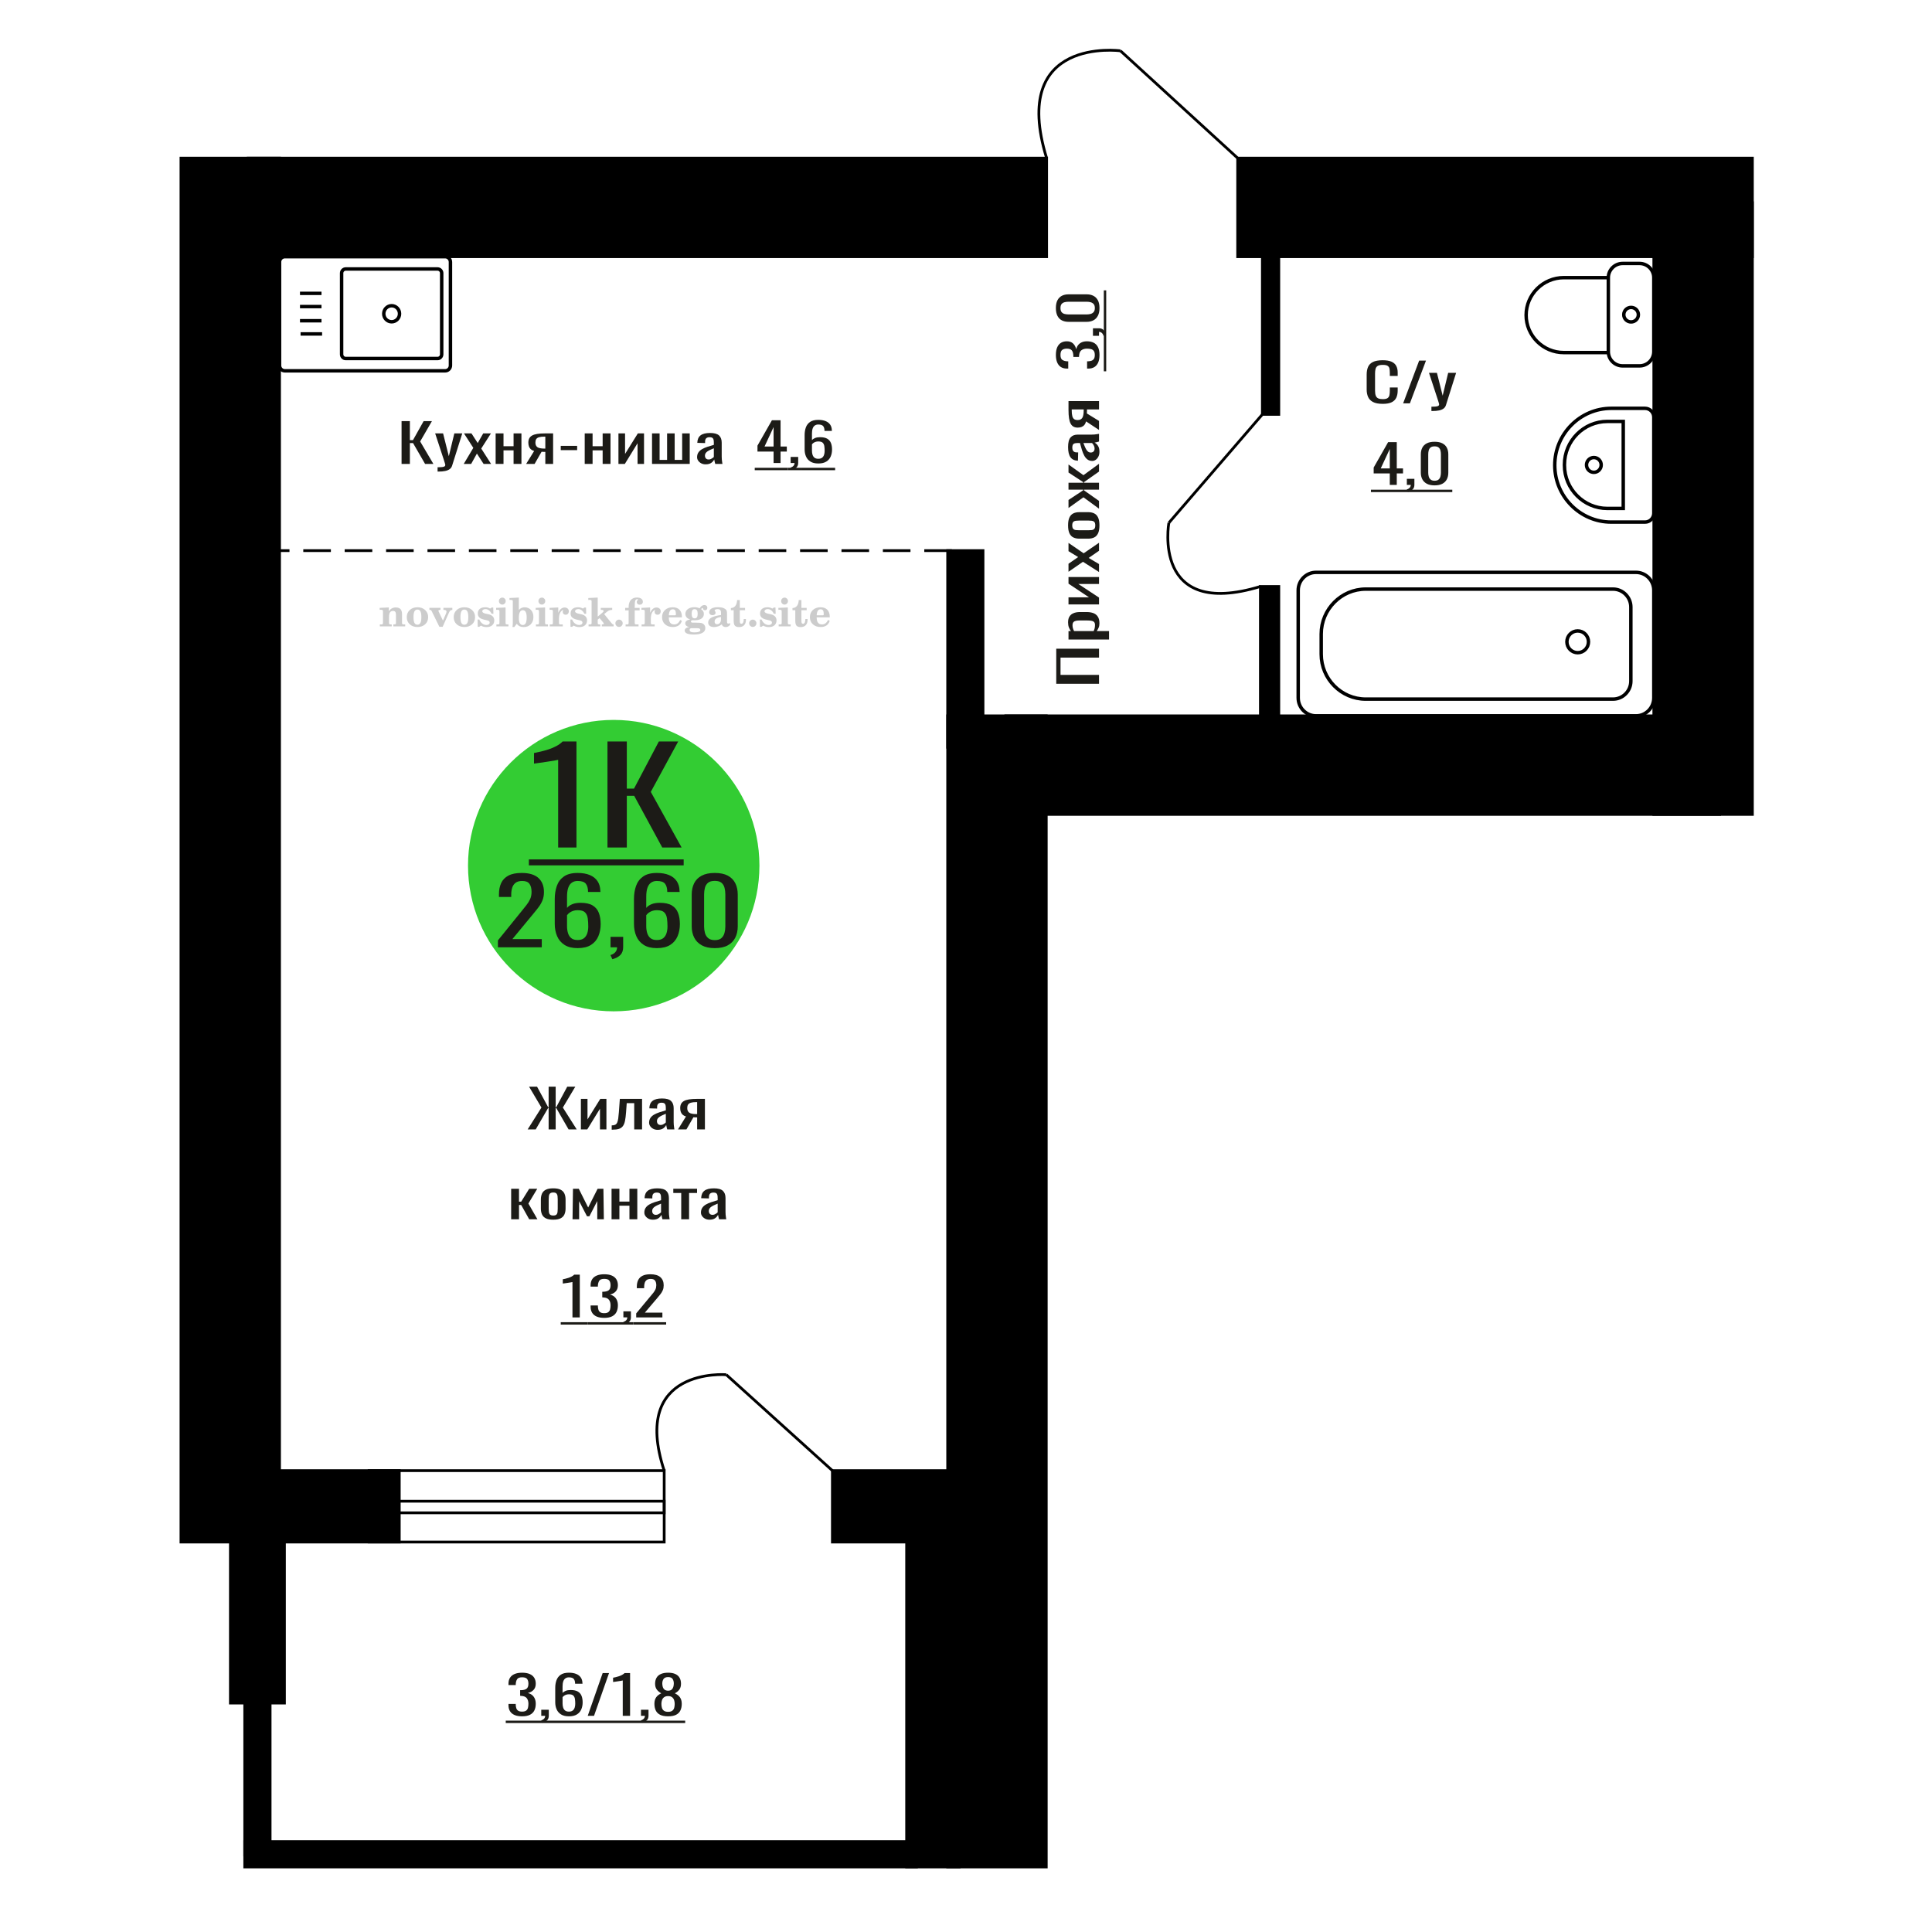 <?xml version="1.0" encoding="UTF-8"?>
<!DOCTYPE svg PUBLIC "-//W3C//DTD SVG 1.1//EN" "http://www.w3.org/Graphics/SVG/1.1/DTD/svg11.dtd">
<!-- Creator: CorelDRAW 2019 -->
<svg xmlns="http://www.w3.org/2000/svg" xml:space="preserve" width="140mm" height="140mm" version="1.1" style="shape-rendering:geometricPrecision; text-rendering:geometricPrecision; image-rendering:optimizeQuality; fill-rule:evenodd; clip-rule:evenodd"
viewBox="0 0 14000 14000"
 xmlns:xlink="http://www.w3.org/1999/xlink">
 <defs>
  <style type="text/css">
   <![CDATA[
    .str0 {stroke:black;stroke-width:25;stroke-miterlimit:22.926}
    .str2 {stroke:black;stroke-width:25.01;stroke-miterlimit:22.926}
    .str1 {stroke:black;stroke-width:20;stroke-miterlimit:22.926}
    .str3 {stroke:black;stroke-width:20;stroke-miterlimit:22.926;stroke-dasharray:200 100}
    .fil1 {fill:none}
    .fil5 {fill:black}
    .fil4 {fill:#1C1B17}
    .fil3 {fill:#33CC33}
    .fil0 {fill:#1C1B17;fill-rule:nonzero}
    .fil2 {fill:#CCCCCC;fill-rule:nonzero}
   ]]>
  </style>
 </defs>
 <g id="Слой_x0020_1">
  <polygon class="fil0" points="7963.88,4954.94 7653.97,4954.94 7653.97,4700.74 7963.88,4700.74 7963.88,4765.14 7684.96,4765.14 7684.96,4890.53 7963.88,4890.53 "/>
  <path id="1" class="fil0" d="M8036.57 4634.05l-293.83 0 0 -60.99 17.6 0c-5.61,-7.21 -10.46,-15.95 -14.54,-26.22 -4.08,-10.26 -6.12,-22.42 -6.12,-36.46 0,-17.1 2.99,-30.69 8.99,-40.76 5.99,-10.07 13.52,-17.58 22.57,-22.51 9.06,-4.95 18.24,-8.18 27.55,-9.7 9.31,-1.52 17.28,-2.28 23.91,-2.28l53.56 0c15.56,0 30.29,2.28 44.19,6.84 13.91,4.56 25.13,12.83 33.67,24.8 8.55,11.97 12.82,28.78 12.82,50.44 0,11.77 -1.98,22.23 -5.93,31.35 -3.95,9.11 -8.48,17.29 -13.58,24.5l89.14 0 0 60.99zm-101.77 -104.87c0,-10.64 -2.61,-18.24 -7.84,-22.8 -5.23,-4.55 -12.31,-7.41 -21.24,-8.55 -8.92,-1.14 -18.74,-1.71 -29.46,-1.71l-53.56 0c-9.18,0 -17.66,0.76 -25.44,2.28 -7.78,1.52 -13.97,4.75 -18.56,9.68 -4.59,4.95 -6.89,12.74 -6.89,23.38 0,7.98 1.15,15.58 3.45,22.8 2.29,7.21 4.97,13.48 8.03,18.8l141.56 0c2.81,-5.69 5.17,-12.15 7.08,-19.38 1.92,-7.21 2.87,-15.39 2.87,-24.5z"/>
  <polygon id="2" class="fil0" points="7963.88,4379.85 7742.74,4379.85 7742.74,4328.56 7891.57,4328.56 7742.74,4229.38 7742.74,4181.5 7963.88,4181.5 7963.88,4231.66 7813.9,4231.66 7963.88,4330.26 "/>
  <polygon id="3" class="fil0" points="7963.88,4145.03 7847.57,4070.94 7742.74,4143.32 7742.74,4085.18 7812.75,4036.73 7742.74,3993.99 7742.74,3934.14 7852.54,4009.38 7963.88,3933.01 7963.88,3991.13 7888.89,4043 7963.88,4087.46 "/>
  <path id="4" class="fil0" d="M7966.94 3807.05c0,24.31 -3.32,43.5 -9.95,57.56 -6.63,14.07 -16.07,24.03 -28.31,29.93 -12.24,5.89 -26.65,8.84 -43.23,8.84l-64.28 0c-16.58,0 -30.99,-2.95 -43.23,-8.84 -12.25,-5.9 -21.68,-15.86 -28.32,-29.93 -6.63,-14.06 -9.94,-33.25 -9.94,-57.56 0,-24.32 3.31,-43.42 9.94,-57.29 6.64,-13.87 16.07,-23.75 28.32,-29.63 12.24,-5.89 26.65,-8.83 43.23,-8.83l64.28 0c16.58,0 30.99,2.94 43.23,8.83 12.24,5.88 21.68,15.76 28.31,29.63 6.63,13.87 9.95,32.97 9.95,57.29zm-30.22 0c0,-11.78 -2.3,-20.05 -6.89,-24.8 -4.59,-4.75 -10.65,-7.6 -18.17,-8.55 -7.53,-0.94 -15.37,-1.42 -23.53,-1.42l-69.26 0c-8.41,0 -16.32,0.48 -23.72,1.42 -7.39,0.95 -13.45,3.8 -18.17,8.55 -4.72,4.75 -7.08,13.02 -7.08,24.8 0,11.77 2.36,20.13 7.08,25.07 4.72,4.95 10.78,7.88 18.17,8.84 7.4,0.95 15.31,1.43 23.72,1.43l69.26 0c8.16,0 16,-0.48 23.53,-1.43 7.52,-0.96 13.58,-3.89 18.17,-8.84 4.59,-4.94 6.89,-13.3 6.89,-25.07z"/>
  <polygon id="5" class="fil0" points="7963.88,3686.22 7851.01,3603.58 7742.74,3681.1 7742.74,3622.96 7849.1,3552.85 7849.1,3548.29 7742.74,3548.29 7742.74,3498.14 7849.1,3498.14 7849.1,3493.58 7742.74,3424.04 7742.74,3365.91 7851.01,3443.42 7963.88,3360.77 7963.88,3417.2 7855.22,3493.58 7855.22,3498.14 7963.88,3498.14 7963.88,3548.29 7855.22,3548.29 7855.22,3553.42 7963.88,3629.79 "/>
  <path id="6" class="fil0" d="M7966.94 3274.15c0,12.91 -2.49,24.31 -7.46,34.2 -4.97,9.88 -11.35,17.67 -19.13,23.36 -7.78,5.7 -16.01,8.55 -24.68,8.55 -13.77,0 -25.38,-3.41 -34.81,-10.26 -9.44,-6.84 -17.41,-16.24 -23.92,-28.2 -6.5,-11.98 -12.18,-25.85 -17.02,-41.61 -4.85,-15.78 -9.57,-32.4 -14.16,-49.88l-15.69 0c-8.92,0 -16.32,0.76 -22.19,2.28 -5.86,1.52 -10.26,4.65 -13.2,9.4 -2.93,4.76 -4.4,11.88 -4.4,21.38 0,8.36 1.28,15.11 3.83,20.23 2.55,5.12 6.19,8.83 10.9,11.11 4.72,2.28 10.27,3.43 16.65,3.43l11.09 0 -1.53 60.41c-24.48,-0.76 -42.53,-9.12 -54.14,-25.07 -11.6,-15.96 -17.4,-40.66 -17.4,-74.1 0,-32.69 5.99,-55.85 17.98,-69.54 11.99,-13.68 29.33,-20.51 52.03,-20.51l101.01 0c6.89,0 13.52,-0.29 19.89,-0.85 6.38,-0.58 12.31,-1.34 17.79,-2.28 5.49,-0.95 10.65,-1.82 15.5,-2.58l0 55.86c-4.08,1.14 -9.25,2.57 -15.5,4.28 -6.24,1.71 -11.92,2.93 -17.02,3.69 8.67,3.82 16.77,11.13 24.29,21.96 7.53,10.82 11.29,25.74 11.29,44.74zm-35.2 -23.94c0,-6.08 -1.15,-11.79 -3.44,-17.1 -2.3,-5.32 -4.91,-10.07 -7.85,-14.24 -2.93,-4.19 -5.29,-7.04 -7.07,-8.56l-62.75 0c3.57,9.49 7.14,18.43 10.71,26.79 3.57,8.36 7.34,15.67 11.29,21.94 3.95,6.27 8.42,11.2 13.39,14.82 4.97,3.61 10.65,5.41 17.03,5.41 8.92,0 15.94,-2.47 21.04,-7.4 5.1,-4.95 7.65,-12.16 7.65,-21.66z"/>
  <path id="7" class="fil0" d="M7963.88 3115.69l-93.74 -62.12c-2.8,10.64 -7.01,19.29 -12.62,25.94 -5.61,6.64 -12.5,11.48 -20.66,14.53 -8.17,3.04 -17.35,4.56 -27.55,4.56 -11.73,0 -21.81,-2.28 -30.23,-6.85 -8.41,-4.56 -15.3,-11.77 -20.66,-21.64 -5.35,-9.9 -9.31,-23.01 -11.86,-39.33 -2.55,-16.34 -3.82,-36.48 -3.82,-60.42l0 -63.84 221.14 0 0 60.42 -87.23 0c0,6.08 -0.07,11.21 -0.19,15.39 -0.13,4.17 -0.32,8.73 -0.58,13.68l88 54.13 0 65.55zm-110.95 -141.91c0,-0.76 0,-1.99 0,-3.71 0,-1.71 0,-2.75 0,-3.13l-86.85 0c0,0.38 0,1.42 0,3.13 0,1.72 0,2.76 0,3.13 0,17.86 1.46,32.01 4.4,42.47 2.93,10.44 7.52,17.76 13.77,21.95 6.25,4.17 14.6,6.27 25.06,6.27 14.54,0 25.38,-4.86 32.52,-14.54 7.14,-9.69 10.84,-28.22 11.1,-55.57z"/>
  <path class="fil1 str0" d="M3226.18 2687.01l-1162.62 0c-20.86,0 -37.93,-17.36 -37.93,-38.59l0 -749.77c0,-21.22 17.07,-38.59 37.93,-38.59l1162.62 0c20.86,0 37.93,17.37 37.93,38.59l0 749.77c0,21.23 -17.07,38.59 -37.93,38.59zm-55.28 -89.05l-665.75 0c-16.37,0 -29.76,-13.62 -29.76,-30.27l0 -588.29c0,-16.66 13.39,-30.28 29.76,-30.28l665.75 0c16.37,0 29.75,13.62 29.75,30.28l0 588.29c0,16.65 -13.38,30.27 -29.75,30.27zm-332.88 -266.23c-31.59,0 -57.2,-26.05 -57.2,-58.19 0,-32.14 25.61,-58.19 57.2,-58.19 31.59,0 57.2,26.05 57.2,58.19 0,32.14 -25.61,58.19 -57.2,58.19zm-504.02 88.11l-155.9 0m151.57 -95.75l-155.9 0m155.9 -102.6l-155.9 0m155.9 -95.75l-155.9 0"/>
  <path class="fil2" d="M2752.25 4539.04l0 -14.11 13.22 -0.28c3.86,-0.29 6.44,-1.13 7.71,-2.54 1.27,-1.41 1.93,-4.05 1.93,-7.91l0 -84.43c0,-4.56 -0.99,-7.52 -3.01,-9.03 -2.02,-1.46 -6.21,-2.21 -12.56,-2.21 -0.84,0 -2.21,0.05 -4.09,0.14 -1.88,0.1 -3.29,0.14 -4.33,0.14l0 -13.82 66.37 -3.11 0 27.05c6.78,-9.32 14.21,-16.14 22.25,-20.51 8.04,-4.38 17.26,-6.54 27.61,-6.54 15.66,0 27.24,4 34.76,12 7.53,7.99 11.29,20.27 11.29,36.83l0 63.49c0,3.86 0.66,6.5 1.98,7.95 1.36,1.51 3.9,2.31 7.66,2.5l13.22 0.28 0 14.11 -86.08 0 0 -14.11 9.69 -0.71c3.86,-0.18 6.4,-0.98 7.62,-2.4 1.27,-1.41 1.88,-4.04 1.88,-7.9l0 -58.98c0,-9.79 -1.69,-16.93 -5.03,-21.31 -3.34,-4.42 -8.75,-6.63 -16.18,-6.63 -10.16,0 -17.54,3.48 -22.15,10.49 -4.57,6.96 -6.87,18.44 -6.87,34.43l0 42.28c0,3.86 0.66,6.5 1.93,7.91 1.27,1.41 3.81,2.25 7.66,2.54l9.88 0.28 0 14.11 -86.36 0z"/>
  <path id="1" class="fil2" d="M2947.6 4472.2c0,-21.12 7.19,-38.33 21.54,-51.69 14.39,-13.36 33.02,-20.04 55.88,-20.04 22.67,0 41.25,6.68 55.74,20.08 14.53,13.41 21.78,30.63 21.78,51.65 0,21.03 -7.2,38.19 -21.55,51.46 -14.39,13.26 -33.02,19.9 -55.97,19.9 -22.95,0 -41.63,-6.64 -55.93,-19.85 -14.34,-13.22 -21.49,-30.39 -21.49,-51.51zm48.82 0c0,18.96 2.26,32.79 6.77,41.53 4.52,8.8 11.67,13.17 21.55,13.17 9.92,0 17.17,-4.37 21.77,-13.17 4.61,-8.74 6.92,-22.57 6.92,-41.53 0,-19.19 -2.26,-33.16 -6.82,-41.91 -4.56,-8.79 -11.76,-13.17 -21.59,-13.17 -9.97,0 -17.22,4.38 -21.78,13.17 -4.56,8.75 -6.82,22.72 -6.82,41.91z"/>
  <path id="2" class="fil2" d="M3129.01 4430.39c-2.11,-4.57 -4.33,-7.62 -6.58,-9.08 -2.31,-1.46 -5.6,-2.21 -9.83,-2.21l-1.09 0 0 -14.4 80.53 0 0 14.4 -6.07 0.56c-3.2,0.28 -5.5,0.85 -6.91,1.79 -1.36,0.89 -2.07,2.3 -2.07,4.14 0,0.8 0.33,2.11 0.89,3.85 0.61,1.74 1.37,3.53 2.31,5.37l29.63 62.46 23.14 -53.62c0.76,-1.83 1.32,-3.9 1.79,-6.16 0.47,-2.26 0.71,-4.24 0.71,-5.98 0,-3.48 -1.32,-6.3 -3.96,-8.37 -2.58,-2.02 -6.25,-3.2 -10.95,-3.48l-7.44 -0.56 0 -14.4 64.63 0 0 14.96c-6.07,0.28 -10.77,1.69 -14.11,4.28 -3.39,2.54 -6.73,7.62 -10.16,15.15l-45.72 102.77 -23.99 0 -54.75 -111.47z"/>
  <path id="3" class="fil2" d="M3287.67 4472.2c0,-21.12 7.19,-38.33 21.54,-51.69 14.39,-13.36 33.02,-20.04 55.88,-20.04 22.67,0 41.25,6.68 55.74,20.08 14.53,13.41 21.78,30.63 21.78,51.65 0,21.03 -7.2,38.19 -21.55,51.46 -14.39,13.26 -33.02,19.9 -55.97,19.9 -22.95,0 -41.63,-6.64 -55.93,-19.85 -14.34,-13.22 -21.49,-30.39 -21.49,-51.51zm48.82 0c0,18.96 2.26,32.79 6.77,41.53 4.52,8.8 11.67,13.17 21.55,13.17 9.92,0 17.17,-4.37 21.77,-13.17 4.61,-8.74 6.92,-22.57 6.92,-41.53 0,-19.19 -2.26,-33.16 -6.82,-41.91 -4.56,-8.79 -11.76,-13.17 -21.59,-13.17 -9.97,0 -17.22,4.38 -21.78,13.17 -4.56,8.75 -6.82,22.72 -6.82,41.91z"/>
  <path id="4" class="fil2" d="M3460.9 4489.37l12.18 0c5.79,12.79 13.12,22.58 22.01,29.35 8.94,6.77 18.87,10.16 29.87,10.16 7.2,0 12.89,-1.6 17.08,-4.75 4.23,-3.2 6.35,-7.43 6.35,-12.79 0,-4.8 -1.84,-8.47 -5.55,-11.06 -3.72,-2.59 -11.62,-5.13 -23.76,-7.62 -20.84,-4 -35.51,-9.64 -44.02,-16.84 -8.52,-7.19 -12.75,-17.26 -12.75,-30.19 0,-14.35 4.75,-25.45 14.25,-33.31 9.5,-7.9 23,-11.85 40.45,-11.85 6.49,0 12.7,0.8 18.49,2.45 5.83,1.64 11.15,3.99 15.94,7.1l11.06 -7.57 11.61 0 1.37 45.15 -13.27 0c-4.93,-10.58 -11.33,-18.91 -19.14,-24.88 -7.81,-5.98 -16.18,-8.99 -25.16,-8.99 -6.82,0 -12.37,1.51 -16.65,4.57 -4.33,3.05 -6.5,6.86 -6.5,11.47 0,8.75 11.15,15.1 33.4,19.05 2.68,0.47 4.75,0.85 6.21,1.13 15.71,2.92 27.56,8.23 35.46,15.95 7.91,7.71 11.86,17.73 11.86,30.01 0,14.81 -4.99,26.53 -14.96,35.18 -9.97,8.7 -23.57,13.03 -40.83,13.03 -7.71,0 -15.05,-0.89 -21.92,-2.73 -6.91,-1.83 -13.12,-4.47 -18.76,-7.95l-12.14 8.42 -11.34 0 -0.84 -52.49z"/>
  <path id="5" class="fil2" d="M3615.22 4355.6c0,-7.01 2.4,-12.94 7.25,-17.78 4.84,-4.89 10.67,-7.34 17.59,-7.34 6.63,0 12.37,2.45 17.26,7.38 4.85,4.94 7.29,10.82 7.29,17.74 0,6.91 -2.4,12.84 -7.24,17.87 -4.85,5.03 -10.59,7.53 -17.31,7.53 -6.92,0 -12.75,-2.45 -17.59,-7.39 -4.85,-4.94 -7.25,-10.91 -7.25,-18.01zm48.26 158.56c0,3.95 0.66,6.68 1.93,8.09 1.32,1.41 3.91,2.21 7.76,2.4l11.2 0.28 0 14.11 -87.21 0 0 -14.11 12.28 -0.28c3.81,-0.19 6.39,-0.99 7.71,-2.5 1.37,-1.45 2.02,-4.14 2.02,-7.99l0 -84.48c0,-4.47 -0.98,-7.48 -3.01,-8.94 -2.02,-1.46 -6.16,-2.21 -12.41,-2.21 -0.85,0 -2.17,0.05 -4.1,0.14 -1.88,0.1 -3.34,0.14 -4.46,0.14l0 -13.82 68.29 -3.11 0 112.28z"/>
  <path id="6" class="fil2" d="M3788.22 4421.64c-9.59,0 -16.74,4.75 -21.4,14.25 -4.7,9.55 -7.05,23.99 -7.05,43.37 0,16.27 2.39,28.64 7.24,37.16 4.84,8.51 11.9,12.74 21.21,12.74 9.64,0 16.75,-4.47 21.36,-13.45 4.61,-8.94 6.91,-22.81 6.91,-41.53 0,-17.69 -2.35,-30.81 -7.05,-39.51 -4.66,-8.71 -11.76,-13.03 -21.22,-13.03zm-74.97 121.92c0.94,-5.32 1.64,-10.59 2.07,-15.81 0.47,-5.22 0.7,-10.58 0.7,-16.09l0 -153.48c0,-4.42 -0.99,-7.38 -2.92,-8.84 -1.92,-1.46 -6.02,-2.21 -12.22,-2.21 -0.85,0 -2.26,0.05 -4.29,0.14 -2.02,0.1 -3.66,0.14 -4.84,0.14l0 -13.83 68.02 -3.38 0 89.79c5.78,-6.58 12.08,-11.43 18.86,-14.58 6.82,-3.11 14.44,-4.66 22.9,-4.66 19.01,0 34.39,6.49 46.15,19.48 11.76,12.98 17.64,30 17.64,51.03 0,21.87 -6.5,39.42 -19.43,52.68 -12.94,13.27 -29.96,19.9 -51.13,19.9 -11.19,0 -20.93,-1.98 -29.26,-5.93 -8.32,-3.9 -15.24,-9.83 -20.74,-17.73l-18.01 23.38 -13.5 0z"/>
  <path id="7" class="fil2" d="M3901.72 4355.6c0,-7.01 2.4,-12.94 7.25,-17.78 4.84,-4.89 10.67,-7.34 17.59,-7.34 6.63,0 12.37,2.45 17.26,7.38 4.85,4.94 7.29,10.82 7.29,17.74 0,6.91 -2.4,12.84 -7.24,17.87 -4.85,5.03 -10.59,7.53 -17.31,7.53 -6.92,0 -12.75,-2.45 -17.59,-7.39 -4.85,-4.94 -7.25,-10.91 -7.25,-18.01zm48.26 158.56c0,3.95 0.66,6.68 1.93,8.09 1.32,1.41 3.91,2.21 7.76,2.4l11.2 0.28 0 14.11 -87.21 0 0 -14.11 12.28 -0.28c3.81,-0.19 6.39,-0.99 7.71,-2.5 1.37,-1.45 2.02,-4.14 2.02,-7.99l0 -84.48c0,-4.47 -0.98,-7.48 -3.01,-8.94 -2.02,-1.46 -6.16,-2.21 -12.41,-2.21 -0.85,0 -2.17,0.05 -4.1,0.14 -1.88,0.1 -3.34,0.14 -4.46,0.14l0 -13.82 68.29 -3.11 0 112.28z"/>
  <path id="8" class="fil2" d="M3983.61 4539.04l0 -14.11 13.22 -0.28c3.86,-0.29 6.44,-1.13 7.71,-2.54 1.27,-1.41 1.93,-4.05 1.93,-7.91l0 -84.47c0,-4.52 -0.99,-7.53 -3.01,-8.99 -2.02,-1.46 -6.21,-2.21 -12.56,-2.21 -0.84,0 -2.21,0.05 -4.09,0.14 -1.88,0.1 -3.29,0.14 -4.33,0.14l0 -13.82 62.89 -3.11 0 38.85c5.55,-12.74 12.14,-22.39 19.9,-28.88 7.71,-6.44 16.41,-9.69 26.15,-9.69 9.03,0 16.37,2.54 22.01,7.58 5.65,5.08 8.47,11.52 8.47,19.42 0,7.72 -2.07,13.88 -6.26,18.53 -4.18,4.66 -9.69,6.97 -16.51,6.97 -6.35,0 -11.52,-2.03 -15.52,-6.12 -4,-4.09 -6.02,-9.41 -6.02,-15.94 0,-2.59 0.42,-4.94 1.27,-7.15 0.8,-2.21 2.12,-4.33 3.86,-6.35 -10.49,3.38 -18.44,10.67 -23.94,21.77 -5.51,11.11 -8.28,25.59 -8.28,43.42l0 29.91c0,3.86 0.66,6.5 1.97,7.95 1.37,1.51 3.91,2.31 7.67,2.5l18.02 0.28 0 14.11 -94.55 0z"/>
  <path id="9" class="fil2" d="M4133.24 4489.37l12.18 0c5.79,12.79 13.12,22.58 22.01,29.35 8.94,6.77 18.87,10.16 29.87,10.16 7.2,0 12.89,-1.6 17.08,-4.75 4.23,-3.2 6.35,-7.43 6.35,-12.79 0,-4.8 -1.84,-8.47 -5.55,-11.06 -3.72,-2.59 -11.62,-5.13 -23.76,-7.62 -20.84,-4 -35.51,-9.64 -44.02,-16.84 -8.52,-7.19 -12.75,-17.26 -12.75,-30.19 0,-14.35 4.75,-25.45 14.25,-33.31 9.5,-7.9 23,-11.85 40.45,-11.85 6.49,0 12.7,0.8 18.49,2.45 5.83,1.64 11.15,3.99 15.94,7.1l11.06 -7.57 11.61 0 1.37 45.15 -13.27 0c-4.93,-10.58 -11.33,-18.91 -19.14,-24.88 -7.81,-5.98 -16.18,-8.99 -25.16,-8.99 -6.82,0 -12.37,1.51 -16.65,4.57 -4.33,3.05 -6.5,6.86 -6.5,11.47 0,8.75 11.15,15.1 33.4,19.05 2.68,0.47 4.75,0.85 6.21,1.13 15.71,2.92 27.56,8.23 35.46,15.95 7.91,7.71 11.86,17.73 11.86,30.01 0,14.81 -4.99,26.53 -14.96,35.18 -9.97,8.7 -23.57,13.03 -40.83,13.03 -7.71,0 -15.05,-0.89 -21.92,-2.73 -6.91,-1.83 -13.12,-4.47 -18.76,-7.95l-12.14 8.42 -11.34 0 -0.84 -52.49z"/>
  <path id="10" class="fil2" d="M4287 4358.14c0,-4.38 -0.94,-7.34 -2.82,-8.8 -1.88,-1.46 -5.93,-2.21 -12.14,-2.21 -0.7,0 -2.12,0.05 -4.19,0.14 -2.02,0.1 -3.66,0.14 -4.84,0.14l0 -13.83 68.3 -3.38 0 137.96 33.91 -28.51c2.96,-2.4 5.13,-4.56 6.54,-6.54 1.46,-1.97 2.16,-3.85 2.16,-5.59 0,-2.78 -1.31,-4.8 -3.95,-6.12 -2.59,-1.36 -6.54,-2.02 -11.76,-2.02 -0.47,0 -1.27,0.05 -2.35,0.14 -1.08,0.09 -1.93,0.14 -2.49,0.14l0 -14.67 82.92 0 0 14.67c-7.15,0 -13.59,0.94 -19.33,2.82 -5.74,1.88 -11.15,4.89 -16.18,9.03l-22.86 18.35 52.73 64.86c2.82,3.58 5.45,6.21 7.81,7.81 2.4,1.6 4.89,2.4 7.43,2.4l0.56 0 0 14.11 -85.51 0 0 -14.11 6.77 -0.28c2.59,-0.19 4.52,-0.76 5.93,-1.7 1.36,-0.98 2.07,-2.3 2.07,-3.95 0,-1.55 -1.27,-3.9 -3.72,-7.01 -0.65,-0.84 -1.12,-1.45 -1.41,-1.78l-25.73 -31.28 -13.54 11 0 24.27c0,3.86 0.66,6.5 1.93,7.95 1.27,1.51 3.85,2.31 7.71,2.5l9.27 0.28 0 14.11 -85.23 0 0 -14.11 12.23 -0.28c3.76,-0.19 6.35,-0.99 7.71,-2.5 1.36,-1.45 2.07,-4.09 2.07,-7.95l0 -156.06z"/>
  <path id="11" class="fil2" d="M4485.73 4489.93c7.15,0 13.35,2.59 18.58,7.81 5.22,5.18 7.85,11.38 7.85,18.63 0,7.29 -2.59,13.54 -7.81,18.77 -5.17,5.22 -11.38,7.85 -18.62,7.85 -7.2,0 -13.36,-2.63 -18.54,-7.85 -5.22,-5.23 -7.8,-11.48 -7.8,-18.77 0,-7.15 2.63,-13.36 7.85,-18.58 5.22,-5.22 11.38,-7.86 18.49,-7.86z"/>
  <path id="12" class="fil2" d="M4530.32 4422.77l0 -17.78 25.02 0 0 -5.65c0,-21.97 5.22,-38.99 15.71,-51.17 10.49,-12.19 25.21,-18.26 44.12,-18.26 13.27,0 23.76,2.73 31.52,8.14 7.76,5.41 11.66,12.7 11.66,21.87 0,6.82 -2.07,12.19 -6.21,16.09 -4.14,3.9 -9.87,5.83 -17.26,5.83 -6.07,0 -11.01,-1.78 -14.82,-5.36 -3.81,-3.57 -5.73,-8.18 -5.73,-13.78 0,-5.88 2.63,-11.1 7.95,-15.71 1.08,-1.08 1.64,-1.79 1.64,-2.07 0,-0.99 -0.47,-1.74 -1.36,-2.16 -0.94,-0.47 -2.45,-0.71 -4.57,-0.71 -7,0 -11.85,3.58 -14.53,10.68 -2.73,7.1 -4.09,21.54 -4.09,43.32l0 8.94 35.51 0 0 17.78 -35.51 0 0 91.43c0,4.14 0.84,6.97 2.59,8.47 1.74,1.51 5.08,2.26 10.01,2.26l15.06 0 0 14.11 -93.7 0 0 -14.11 12.37 -0.28c3.76,-0.19 6.3,-0.99 7.67,-2.5 1.31,-1.45 1.97,-4.09 1.97,-7.95l0 -91.43 -25.02 0z"/>
  <path id="13" class="fil2" d="M4649.32 4539.04l0 -14.11 13.22 -0.28c3.86,-0.29 6.44,-1.13 7.71,-2.54 1.27,-1.41 1.93,-4.05 1.93,-7.91l0 -84.47c0,-4.52 -0.99,-7.53 -3.01,-8.99 -2.02,-1.46 -6.21,-2.21 -12.56,-2.21 -0.84,0 -2.21,0.05 -4.09,0.14 -1.88,0.1 -3.29,0.14 -4.33,0.14l0 -13.82 62.89 -3.11 0 38.85c5.55,-12.74 12.14,-22.39 19.9,-28.88 7.71,-6.44 16.41,-9.69 26.15,-9.69 9.03,0 16.37,2.54 22.01,7.58 5.65,5.08 8.47,11.52 8.47,19.42 0,7.72 -2.07,13.88 -6.26,18.53 -4.18,4.66 -9.69,6.97 -16.51,6.97 -6.35,0 -11.52,-2.03 -15.52,-6.12 -4,-4.09 -6.02,-9.41 -6.02,-15.94 0,-2.59 0.42,-4.94 1.27,-7.15 0.8,-2.21 2.12,-4.33 3.86,-6.35 -10.49,3.38 -18.44,10.67 -23.94,21.77 -5.51,11.11 -8.28,25.59 -8.28,43.42l0 29.91c0,3.86 0.66,6.5 1.97,7.95 1.37,1.51 3.91,2.31 7.67,2.5l18.02 0.28 0 14.11 -94.55 0z"/>
  <path id="14" class="fil2" d="M4928.77 4492.47l12.42 5.93c-4.42,14.77 -12.14,26.01 -23.19,33.68 -11.1,7.67 -25.17,11.48 -42.24,11.48 -23.43,0 -42.29,-6.59 -56.68,-19.71 -14.35,-13.13 -21.54,-30.34 -21.54,-51.65 0,-21.26 7.15,-38.57 21.4,-51.83 14.3,-13.27 32.97,-19.9 56.02,-19.9 21.02,0 37.35,6.07 49.01,18.25 11.67,12.14 17.5,29.21 17.5,51.13l0 3.71 -94.83 0 0 1.93c0,16.33 3.3,28.65 9.83,36.97 6.59,8.33 16.37,12.47 29.31,12.47 9.45,0 17.78,-2.73 24.93,-8.19 7.19,-5.45 13.21,-13.54 18.06,-24.27zm-82.13 -33.58l43.37 0c2.96,0 5.03,-0.66 6.21,-1.93 1.18,-1.27 1.79,-3.62 1.79,-7.05 0,-12.14 -1.84,-20.98 -5.46,-26.49 -3.62,-5.5 -9.31,-8.27 -17.12,-8.27 -8.98,0 -15.85,3.62 -20.6,10.81 -4.71,7.25 -7.43,18.21 -8.19,32.93z"/>
  <path id="15" class="fil2" d="M4993.3 4544.17c-9.12,-2.31 -15.99,-5.69 -20.65,-10.26 -4.65,-4.56 -6.96,-10.16 -6.96,-16.88 0,-7.43 3.06,-13.55 9.22,-18.39 6.16,-4.8 15.05,-8.09 26.62,-9.84 -11.38,-3.05 -20.03,-8.04 -26.01,-15.05 -5.97,-6.96 -8.98,-15.47 -8.98,-25.49 0,-14.3 6.07,-25.97 18.2,-34.9 12.14,-8.99 27.99,-13.45 47.56,-13.45 6.91,0 13.4,0.7 19.56,2.07 6.17,1.36 12.14,3.43 17.92,6.16l4.85 -7.01c3.76,-5.36 8.28,-9.46 13.5,-12.37 5.22,-2.92 10.68,-4.38 16.37,-4.38 6.25,0 11.33,1.79 15.28,5.37 3.96,3.62 5.93,8.23 5.93,13.82 0,5.51 -1.5,10.02 -4.56,13.46 -3.01,3.43 -6.96,5.17 -11.81,5.17 -3.34,0 -6.16,-0.7 -8.56,-2.12 -2.4,-1.45 -4.33,-3.62 -5.78,-6.53 -0.57,-1.13 -0.9,-2.5 -1.09,-4.14 -0.28,-2.31 -1.27,-3.48 -2.91,-3.58 -1.65,0 -3.48,0.8 -5.51,2.4 -2.02,1.6 -3.66,3.62 -4.93,6.07 6.96,4.8 12.04,9.92 15.24,15.43 3.19,5.55 4.79,11.9 4.79,19.05 0,14.34 -5.83,25.58 -17.45,33.72 -11.62,8.14 -27.75,12.23 -48.4,12.23 -1.74,0 -4.18,-0.09 -7.34,-0.28 -3.1,-0.19 -5.36,-0.28 -6.72,-0.28 -4.33,0 -7.72,0.8 -10.11,2.44 -2.45,1.6 -3.67,3.81 -3.67,6.64 0,3.24 1.08,5.5 3.24,6.77 2.17,1.27 5.93,1.93 11.34,1.93l20.46 0c10.72,0 20.08,0.33 28.03,1.03 8,0.71 13.45,1.6 16.51,2.68 7.72,2.78 13.74,7.34 18.06,13.78 4.33,6.45 6.5,13.88 6.5,22.3 0,14.86 -7.06,26.29 -21.17,34.29 -14.11,8 -34.34,11.99 -60.73,11.99 -22.43,0 -39.32,-2.44 -50.65,-7.29 -11.34,-4.89 -17.03,-12.13 -17.03,-21.77 0,-6.35 2.77,-11.62 8.28,-15.9 5.5,-4.28 13.36,-7.25 23.56,-8.89zm13.88 7.85c-3.58,1.46 -6.12,3.15 -7.62,5.04 -1.51,1.88 -2.26,4.32 -2.26,7.38 0,6.16 2.68,10.72 8,13.64 5.31,2.96 13.59,4.42 24.83,4.42 15.24,0 26.53,-1.41 33.82,-4.18 7.29,-2.83 10.96,-7.15 10.96,-13.08 0,-4.66 -1.97,-8.04 -5.93,-10.11 -3.95,-2.07 -10.72,-3.11 -20.32,-3.11l-41.48 0zm4.8 -104.51c0,11.61 1.74,20.08 5.22,25.4 3.53,5.31 8.98,7.99 16.46,7.99 7.53,0 13.08,-2.68 16.7,-8.09 3.57,-5.36 5.36,-13.78 5.36,-25.3 0,-11.29 -1.79,-19.66 -5.36,-25.07 -3.62,-5.41 -9.17,-8.14 -16.7,-8.14 -7.48,0 -12.93,2.73 -16.46,8.14 -3.48,5.41 -5.22,13.78 -5.22,25.07z"/>
  <path id="16" class="fil2" d="M5224.54 4470.74c-16.7,2.68 -28.6,6.63 -35.66,11.86 -7.1,5.22 -10.63,12.55 -10.63,22.06 0,5.78 1.6,10.34 4.75,13.78 3.15,3.38 7.43,5.08 12.75,5.08 8.7,0 15.71,-3.25 20.93,-9.74 5.22,-6.49 7.86,-15.38 7.86,-26.67l0 -16.37zm43.74 35.75c0,4.52 0.8,7.71 2.4,9.64 1.6,1.93 4.23,2.87 7.81,2.87 1.64,0 3.52,-0.47 5.64,-1.46 2.12,-0.94 3.43,-1.41 4,-1.41 1.08,0 1.97,0.33 2.63,1.08 0.61,0.76 0.94,1.79 0.94,3.2 0,5.88 -3.34,11.25 -10.06,16.14 -6.73,4.84 -14.77,7.29 -24.13,7.29 -7.01,0 -12.98,-1.84 -17.92,-5.55 -4.99,-3.72 -7.9,-8.52 -8.85,-14.35 -7.71,6.3 -16.46,11.2 -26.24,14.68 -9.79,3.48 -19.85,5.22 -30.25,5.22 -13.5,0 -23.99,-2.92 -31.42,-8.8 -7.43,-5.88 -11.14,-14.16 -11.14,-24.83 0,-14.21 7.47,-25.64 22.38,-34.2 14.92,-8.61 38.53,-15.05 70.75,-19.38l0 -15.33c0,-9.93 -1.98,-16.94 -5.93,-21.07 -3.95,-4.14 -10.53,-6.21 -19.71,-6.21 -5.97,0 -11,0.98 -15.05,2.96 -4.09,1.98 -6.16,4.28 -6.16,6.82 0,0.66 1.22,2.54 3.67,5.69 2.44,3.11 3.67,6.59 3.67,10.49 0,5.32 -2.07,9.6 -6.26,12.89 -4.18,3.24 -9.64,4.89 -16.32,4.89 -6.82,0 -12.47,-1.97 -16.98,-5.93 -4.47,-3.95 -6.73,-8.89 -6.73,-14.86 0,-11.76 5.65,-20.88 16.94,-27.37 11.33,-6.45 27.28,-9.69 47.97,-9.69 11.57,0 21.73,1.17 30.53,3.52 8.75,2.31 15.99,5.79 21.68,10.35 4.52,3.53 7.67,7.48 9.46,11.95 1.79,4.42 2.68,11.24 2.68,20.41l0 60.35z"/>
  <path id="17" class="fil2" d="M5405.02 4485.7c0,0.66 0.09,1.65 0.24,2.96 0.14,1.32 0.18,2.31 0.18,2.97 0,16.51 -4.37,29.39 -13.12,38.66 -8.8,9.22 -20.98,13.83 -36.55,13.83 -14.2,0 -24.32,-3.34 -30.29,-10.07 -5.97,-6.68 -8.94,-18.48 -8.94,-35.41l0 -77 -20.32 0 0 -15.15c13.97,-0.89 24.84,-6.35 32.55,-16.27 7.72,-9.93 11.95,-23.95 12.7,-41.96l19.38 0 0 56.73 38.1 0 0 16.65 -38.1 0 0 74.78c0,9.55 0.9,15.9 2.64,19.01 1.74,3.15 4.79,4.7 9.22,4.7 5.41,0 9.5,-2.87 12.32,-8.56 2.77,-5.69 4.33,-14.3 4.61,-25.87l15.38 0z"/>
  <path id="18" class="fil2" d="M5454.93 4489.93c7.15,0 13.35,2.59 18.58,7.81 5.22,5.18 7.85,11.38 7.85,18.63 0,7.29 -2.59,13.54 -7.81,18.77 -5.17,5.22 -11.38,7.85 -18.62,7.85 -7.2,0 -13.36,-2.63 -18.54,-7.85 -5.22,-5.23 -7.8,-11.48 -7.8,-18.77 0,-7.15 2.63,-13.36 7.85,-18.58 5.22,-5.22 11.38,-7.86 18.49,-7.86z"/>
  <path id="19" class="fil2" d="M5506.2 4489.37l12.18 0c5.79,12.79 13.12,22.58 22.01,29.35 8.94,6.77 18.87,10.16 29.87,10.16 7.2,0 12.89,-1.6 17.08,-4.75 4.23,-3.2 6.35,-7.43 6.35,-12.79 0,-4.8 -1.84,-8.47 -5.55,-11.06 -3.72,-2.59 -11.62,-5.13 -23.76,-7.62 -20.84,-4 -35.51,-9.64 -44.02,-16.84 -8.52,-7.19 -12.75,-17.26 -12.75,-30.19 0,-14.35 4.75,-25.45 14.25,-33.31 9.5,-7.9 23,-11.85 40.45,-11.85 6.49,0 12.7,0.8 18.49,2.45 5.83,1.64 11.15,3.99 15.94,7.1l11.06 -7.57 11.61 0 1.37 45.15 -13.27 0c-4.93,-10.58 -11.33,-18.91 -19.14,-24.88 -7.81,-5.98 -16.18,-8.99 -25.16,-8.99 -6.82,0 -12.37,1.51 -16.65,4.57 -4.33,3.05 -6.5,6.86 -6.5,11.47 0,8.75 11.15,15.1 33.4,19.05 2.68,0.47 4.75,0.85 6.21,1.13 15.71,2.92 27.56,8.23 35.46,15.95 7.91,7.71 11.86,17.73 11.86,30.01 0,14.81 -4.99,26.53 -14.96,35.18 -9.97,8.7 -23.57,13.03 -40.83,13.03 -7.71,0 -15.05,-0.89 -21.92,-2.73 -6.91,-1.83 -13.12,-4.47 -18.76,-7.95l-12.14 8.42 -11.34 0 -0.84 -52.49z"/>
  <path id="20" class="fil2" d="M5660.52 4355.6c0,-7.01 2.4,-12.94 7.25,-17.78 4.84,-4.89 10.67,-7.34 17.59,-7.34 6.63,0 12.37,2.45 17.26,7.38 4.85,4.94 7.29,10.82 7.29,17.74 0,6.91 -2.4,12.84 -7.24,17.87 -4.85,5.03 -10.59,7.53 -17.31,7.53 -6.92,0 -12.75,-2.45 -17.59,-7.39 -4.85,-4.94 -7.25,-10.91 -7.25,-18.01zm48.26 158.56c0,3.95 0.66,6.68 1.93,8.09 1.32,1.41 3.91,2.21 7.76,2.4l11.2 0.28 0 14.11 -87.21 0 0 -14.11 12.28 -0.28c3.81,-0.19 6.39,-0.99 7.71,-2.5 1.37,-1.45 2.02,-4.14 2.02,-7.99l0 -84.48c0,-4.47 -0.98,-7.48 -3.01,-8.94 -2.02,-1.46 -6.16,-2.21 -12.41,-2.21 -0.85,0 -2.17,0.05 -4.1,0.14 -1.88,0.1 -3.34,0.14 -4.46,0.14l0 -13.82 68.29 -3.11 0 112.28z"/>
  <path id="21" class="fil2" d="M5851.49 4485.7c0,0.66 0.09,1.65 0.24,2.96 0.14,1.32 0.18,2.31 0.18,2.97 0,16.51 -4.37,29.39 -13.12,38.66 -8.8,9.22 -20.98,13.83 -36.55,13.83 -14.2,0 -24.32,-3.34 -30.29,-10.07 -5.97,-6.68 -8.94,-18.48 -8.94,-35.41l0 -77 -20.32 0 0 -15.15c13.97,-0.89 24.84,-6.35 32.55,-16.27 7.72,-9.93 11.95,-23.95 12.7,-41.96l19.38 0 0 56.73 38.1 0 0 16.65 -38.1 0 0 74.78c0,9.55 0.9,15.9 2.64,19.01 1.74,3.15 4.79,4.7 9.22,4.7 5.41,0 9.5,-2.87 12.32,-8.56 2.77,-5.69 4.33,-14.3 4.61,-25.87l15.38 0z"/>
  <path id="22" class="fil2" d="M6000.08 4492.47l12.42 5.93c-4.42,14.77 -12.14,26.01 -23.19,33.68 -11.1,7.67 -25.17,11.48 -42.24,11.48 -23.43,0 -42.29,-6.59 -56.68,-19.71 -14.35,-13.13 -21.54,-30.34 -21.54,-51.65 0,-21.26 7.15,-38.57 21.4,-51.83 14.3,-13.27 32.97,-19.9 56.02,-19.9 21.02,0 37.35,6.07 49.01,18.25 11.67,12.14 17.5,29.21 17.5,51.13l0 3.71 -94.83 0 0 1.93c0,16.33 3.3,28.65 9.83,36.97 6.59,8.33 16.37,12.47 29.31,12.47 9.45,0 17.78,-2.73 24.93,-8.19 7.19,-5.45 13.21,-13.54 18.06,-24.27zm-82.13 -33.58l43.37 0c2.96,0 5.03,-0.66 6.21,-1.93 1.18,-1.27 1.79,-3.62 1.79,-7.05 0,-12.14 -1.84,-20.98 -5.46,-26.49 -3.62,-5.5 -9.31,-8.27 -17.12,-8.27 -8.98,0 -15.85,3.62 -20.6,10.81 -4.71,7.25 -7.43,18.21 -8.19,32.93z"/>
  <circle class="fil3" cx="4447.26" cy="6272.61" r="1055.87"/>
  <path class="fil0" d="M3608.11 6864.56l0 -50.12 171.37 -211.7c12.77,-15.83 24.55,-30.55 35.36,-44.18 10.82,-13.63 19.69,-28.03 26.63,-43.2 6.92,-15.17 10.39,-32.64 10.39,-52.43 0,-24.62 -4.99,-43.97 -14.97,-58.03 -9.99,-14.07 -27.45,-21.11 -52.41,-21.11 -21.08,0 -37.44,4.62 -49.09,13.85 -11.64,9.23 -19.69,21.32 -24.12,36.27 -4.44,14.95 -6.66,31 -6.66,48.15l0 17.8 -89.02 0 0 -18.46c0,-32.1 5.41,-59.69 16.22,-82.77 10.83,-23.08 28.3,-41 52.42,-53.75 24.13,-12.75 56.16,-19.12 96.08,-19.12 54.36,0 94.85,12.2 121.47,36.6 26.62,24.4 39.92,58.14 39.92,101.23 0,22.86 -3.45,42.87 -10.39,60.01 -6.93,17.15 -15.95,33.2 -27.03,48.15 -11.1,14.94 -23.3,30.33 -36.61,46.16l-154.74 187.3 212.97 0 0 59.35 -317.79 0z"/>
  <path id="1" class="fil0" d="M4185.47 6870.5c-38.83,0 -70.44,-7.81 -94.84,-23.42 -24.41,-15.6 -42.3,-36.71 -53.66,-63.31 -11.37,-26.6 -17.06,-56.16 -17.06,-88.7l0 -180.04c0,-34.73 5,-66.39 14.98,-94.97 9.99,-28.57 27.03,-51.44 51.16,-68.58 24.13,-17.15 57.26,-25.72 99.42,-25.72 34.94,0 64.47,5.05 88.59,15.16 24.13,10.12 42.71,24.85 55.74,44.19 13.03,19.35 19.83,42.87 20.39,70.57 0,0.88 0.14,2.08 0.41,3.62 0.28,1.54 0.42,2.97 0.42,4.29l-89.85 0c0,-25.94 -5.26,-45.72 -15.81,-59.35 -10.53,-13.63 -30.5,-20.45 -59.89,-20.45 -16.09,0 -29.95,4.07 -41.61,12.2 -11.64,8.14 -20.37,20.56 -26.2,37.26 -5.82,16.71 -8.73,38.25 -8.73,64.63l0 81.12c8.87,-10.99 21.49,-19.89 37.85,-26.71 16.36,-6.81 36.47,-10.22 60.32,-10.22 37.15,0 66.28,6.37 87.34,19.12 21.08,12.75 36.06,30.67 44.92,53.75 8.89,23.09 13.33,50.23 13.33,81.45 0,32.1 -5.55,61.33 -16.64,87.71 -11.1,26.38 -28.85,47.38 -53.25,62.98 -24.41,15.61 -56.85,23.42 -97.33,23.42zm0 -58.7c19.97,0 35.49,-4.51 46.58,-13.52 11.09,-9.01 19,-20.99 23.72,-35.94 4.7,-14.95 7.06,-31.22 7.06,-48.8 0,-21.11 -1.25,-40.67 -3.74,-58.7 -2.49,-18.02 -9.01,-32.42 -19.54,-43.19 -10.55,-10.78 -28.58,-16.16 -54.08,-16.16 -12.2,0 -23.3,1.76 -33.28,5.27 -9.98,3.52 -18.58,8.03 -25.78,13.52 -7.22,5.5 -13.05,11.32 -17.48,17.48l0 79.8c0,18.02 2.35,34.73 7.07,50.12 4.72,15.39 12.61,27.59 23.71,36.6 11.09,9.01 26.34,13.52 45.76,13.52z"/>
  <path id="2" class="fil0" d="M4759.48 6870.5c-38.83,0 -70.44,-7.81 -94.84,-23.42 -24.41,-15.6 -42.29,-36.71 -53.66,-63.31 -11.36,-26.6 -17.05,-56.16 -17.05,-88.7l0 -180.04c0,-34.73 4.99,-66.39 14.97,-94.97 9.99,-28.57 27.03,-51.44 51.16,-68.58 24.14,-17.15 57.26,-25.72 99.42,-25.72 34.94,0 64.47,5.05 88.59,15.16 24.13,10.12 42.71,24.85 55.75,44.19 13.03,19.35 19.83,42.87 20.38,70.57 0,0.88 0.14,2.08 0.42,3.62 0.27,1.54 0.41,2.97 0.41,4.29l-89.85 0c0,-25.94 -5.26,-45.72 -15.81,-59.35 -10.53,-13.63 -30.5,-20.45 -59.89,-20.45 -16.08,0 -29.95,4.07 -41.6,12.2 -11.65,8.14 -20.38,20.56 -26.2,37.26 -5.83,16.71 -8.73,38.25 -8.73,64.63l0 81.12c8.87,-10.99 21.48,-19.89 37.84,-26.71 16.36,-6.81 36.47,-10.22 60.32,-10.22 37.15,0 66.28,6.37 87.35,19.12 21.08,12.75 36.05,30.67 44.92,53.75 8.88,23.09 13.32,50.23 13.32,81.45 0,32.1 -5.55,61.33 -16.64,87.71 -11.1,26.38 -28.85,47.38 -53.25,62.98 -24.41,15.61 -56.85,23.42 -97.33,23.42zm0 -58.7c19.97,0 35.5,-4.51 46.59,-13.52 11.08,-9.01 18.99,-20.99 23.71,-35.94 4.71,-14.95 7.06,-31.22 7.06,-48.8 0,-21.11 -1.24,-40.67 -3.74,-58.7 -2.49,-18.02 -9.01,-32.42 -19.54,-43.19 -10.55,-10.78 -28.57,-16.16 -54.08,-16.16 -12.2,0 -23.3,1.76 -33.28,5.27 -9.98,3.52 -18.58,8.03 -25.78,13.52 -7.22,5.5 -13.04,11.32 -17.47,17.48l0 79.8c0,18.02 2.34,34.73 7.06,50.12 4.72,15.39 12.62,27.59 23.72,36.6 11.09,9.01 26.34,13.52 45.75,13.52z"/>
  <path id="3" class="fil0" d="M4437.53 6950.95l-14.14 -30.33c14.97,-3.96 26.76,-10.88 35.36,-20.78 8.59,-9.89 12.89,-21.65 12.89,-35.28l-47.42 0 0 -75.84 91.51 0 0 74.52c0,23.3 -6.37,41.88 -19.14,55.73 -12.75,13.85 -32.44,24.51 -59.06,31.98z"/>
  <path id="4" class="fil0" d="M5179.59 6870.5c-38.27,0 -69.74,-6.82 -94.42,-20.45 -24.68,-13.63 -42.99,-32.31 -54.91,-56.06 -11.92,-23.74 -17.88,-50.78 -17.88,-81.11l0 -230.16c0,-31.22 5.82,-58.59 17.47,-82.11 11.64,-23.52 29.81,-41.88 54.49,-55.07 24.68,-13.19 56.43,-19.78 95.25,-19.78 38.82,0 70.43,6.59 94.84,19.78 24.4,13.19 42.42,31.55 54.08,55.07 11.64,23.52 17.47,50.89 17.47,82.11l0 230.16c0,30.77 -5.97,58.03 -17.89,81.77 -11.93,23.75 -30.08,42.32 -54.49,55.73 -24.4,13.41 -55.75,20.12 -94.01,20.12zm0 -58.04c21.07,0 37.03,-4.84 47.84,-14.51 10.81,-9.67 18.3,-22.09 22.45,-37.26 4.17,-15.17 6.25,-30.89 6.25,-47.15l0 -231.48c0,-17.15 -1.95,-33.31 -5.83,-48.48 -3.87,-15.17 -11.23,-27.37 -22.04,-36.6 -10.82,-9.23 -27.04,-13.85 -48.67,-13.85 -21.63,0 -37.99,4.62 -49.08,13.85 -11.1,9.23 -18.58,21.43 -22.46,36.6 -3.89,15.17 -5.82,31.33 -5.82,48.48l0 231.48c0,16.26 2.07,31.98 6.23,47.15 4.16,15.17 11.92,27.59 23.3,37.26 11.37,9.67 27.31,14.51 47.83,14.51z"/>
  <path class="fil0" d="M4044.58 6141.41l0 -635.53c-0.83,0.63 -10.13,2.53 -27.92,5.69 -17.79,3.16 -37.84,6.33 -60.19,9.49 -22.33,3.16 -42.19,6.01 -59.56,8.54 -17.37,2.52 -26.46,3.79 -27.29,3.79l0 -76.83c14.07,-2.53 30.41,-6.01 49.01,-10.44 18.61,-4.42 37.65,-9.8 57.09,-16.12 19.44,-6.33 38.05,-14.23 55.83,-23.72 17.79,-9.48 32.89,-20.55 45.29,-33.2l100.52 0 0 768.33 -132.78 0z"/>
  <polygon id="1" class="fil0" points="4401.96,6141.41 4401.96,5373.08 4542.17,5373.08 4542.17,5714.56 4594.28,5714.56 4774.21,5373.08 4914.43,5373.08 4715.89,5738.28 4939.25,6141.41 4799.03,6141.41 4595.53,5766.73 4542.17,5766.73 4542.17,6141.41 "/>
  <polygon id="2" class="fil4" points="3832.39,6227.64 4954.14,6227.64 4954.14,6270.76 3832.39,6270.76 "/>
  <polygon class="fil0" points="2909.92,3361.7 2909.92,3051.8 2970.1,3051.8 2970.1,3189.53 2992.46,3189.53 3069.68,3051.8 3129.86,3051.8 3044.66,3199.1 3140.51,3361.7 3080.33,3361.7 2993,3210.58 2970.1,3210.58 2970.1,3361.7 "/>
  <path id="1" class="fil0" d="M3170.88 3417.18l0 -31.38c13.84,0 24.85,-0.44 33.02,-1.34 8.15,-0.89 14.01,-2.55 17.56,-4.97 3.55,-2.42 5.33,-5.8 5.33,-10.14 0,-2.29 -1.23,-7.39 -3.73,-15.3 -2.49,-7.91 -5.15,-16.33 -7.99,-25.25l-61.77 -188.24 57.51 0 41.54 165.28 39.95 -165.28 57.52 0 -73.5 233.38c-3.2,10.72 -9.05,19.2 -17.58,25.45 -8.52,6.24 -19.43,10.77 -32.75,13.58 -13.31,2.8 -29.37,4.21 -48.19,4.21l-6.92 0z"/>
  <polygon id="2" class="fil0" points="3360.46,3361.7 3429.7,3245.39 3362.06,3140.56 3416.39,3140.56 3461.66,3210.58 3501.59,3140.56 3557.51,3140.56 3487.22,3250.37 3558.58,3361.7 3504.25,3361.7 3455.8,3286.71 3414.25,3361.7 "/>
  <polygon id="3" class="fil0" points="3591.6,3361.7 3591.6,3140.56 3648.59,3140.56 3648.59,3233.53 3721.54,3233.53 3721.54,3140.56 3778.52,3140.56 3778.52,3361.7 3721.54,3361.7 3721.54,3263.37 3648.59,3263.37 3648.59,3361.7 "/>
  <path id="4" class="fil0" d="M3812.61 3361.7l58.05 -93.73c-9.94,-2.81 -18.03,-7.02 -24.24,-12.63 -6.2,-5.61 -10.74,-12.5 -13.58,-20.66 -2.84,-8.16 -4.26,-17.34 -4.26,-27.55 0,-11.73 2.13,-21.8 6.39,-30.22 4.27,-8.42 11.01,-15.3 20.24,-20.66 9.23,-5.36 21.48,-9.31 36.74,-11.86 15.27,-2.55 34.09,-3.83 56.46,-3.83l59.65 0 0 221.14 -56.46 0 0 -87.23c-5.68,0 -10.47,-0.06 -14.38,-0.19 -3.9,-0.13 -8.16,-0.32 -12.78,-0.58l-50.59 88 -61.24 0zm132.6 -110.95c0.71,0 1.87,0 3.47,0 1.6,0 2.57,0 2.92,0l0 -86.85c-0.35,0 -1.32,0 -2.92,0 -1.6,0 -2.58,0 -2.94,0 -16.68,0 -29.91,1.47 -39.67,4.4 -9.76,2.93 -16.59,7.53 -20.5,13.77 -3.9,6.25 -5.86,14.61 -5.86,25.06 0,14.54 4.52,25.38 13.58,32.52 9.05,7.15 26.36,10.84 51.92,11.1z"/>
  <polygon id="5" class="fil0" points="4063.44,3261.84 4063.44,3230.85 4182.19,3230.85 4182.19,3261.84 "/>
  <polygon id="6" class="fil0" points="4237.05,3361.7 4237.05,3140.56 4294.04,3140.56 4294.04,3233.53 4366.99,3233.53 4366.99,3140.56 4423.97,3140.56 4423.97,3361.7 4366.99,3361.7 4366.99,3263.37 4294.04,3263.37 4294.04,3361.7 "/>
  <polygon id="7" class="fil0" points="4481.49,3361.7 4481.49,3140.56 4529.42,3140.56 4529.42,3289.39 4622.08,3140.56 4666.82,3140.56 4666.82,3361.7 4619.95,3361.7 4619.95,3211.72 4527.83,3361.7 "/>
  <polygon id="8" class="fil0" points="4724.86,3361.7 4724.86,3140.56 4779.72,3140.56 4779.72,3332.62 4834.03,3332.62 4834.03,3140.56 4888.89,3140.56 4888.89,3332.62 4943.2,3332.62 4943.2,3140.56 4998.06,3140.56 4998.06,3361.7 "/>
  <path id="9" class="fil0" d="M5113.09 3364.76c-12.07,0 -22.72,-2.49 -31.96,-7.46 -9.23,-4.97 -16.51,-11.35 -21.82,-19.13 -5.34,-7.78 -7.99,-16 -7.99,-24.68 0,-13.77 3.18,-25.37 9.59,-34.81 6.39,-9.44 15.17,-17.41 26.35,-23.91 11.19,-6.51 24.15,-12.18 38.87,-17.03 14.74,-4.85 30.28,-9.56 46.61,-14.15l0 -15.69c0,-8.93 -0.71,-16.33 -2.13,-22.19 -1.42,-5.87 -4.36,-10.27 -8.79,-13.2 -4.44,-2.93 -11.09,-4.4 -19.97,-4.4 -7.81,0 -14.12,1.27 -18.9,3.83 -4.81,2.55 -8.26,6.18 -10.39,10.9 -2.13,4.72 -3.2,10.27 -3.2,16.64l0 11.1 -56.44 -1.53c0.71,-24.49 8.52,-42.53 23.42,-54.14 14.91,-11.61 37.99,-17.41 69.24,-17.41 30.53,0 52.18,6 64.96,17.98 12.79,11.99 19.18,29.34 19.18,52.04l0 101c0,6.89 0.27,13.52 0.8,19.89 0.53,6.38 1.24,12.31 2.13,17.8 0.89,5.48 1.68,10.64 2.39,15.49l-52.18 0c-1.08,-4.08 -2.4,-9.25 -4,-15.49 -1.6,-6.25 -2.75,-11.93 -3.46,-17.03 -3.55,8.67 -10.39,16.77 -20.51,24.29 -10.12,7.53 -24.05,11.29 -41.8,11.29zm22.37 -35.2c5.68,0 11,-1.15 15.98,-3.44 4.97,-2.3 9.4,-4.91 13.31,-7.84 3.91,-2.94 6.57,-5.3 7.99,-7.08l0 -62.75c-8.88,3.57 -17.22,7.15 -25.03,10.72 -7.81,3.57 -14.64,7.33 -20.5,11.28 -5.86,3.96 -10.49,8.42 -13.85,13.39 -3.37,4.98 -5.06,10.65 -5.06,17.03 0,8.93 2.3,15.94 6.92,21.04 4.62,5.1 11.36,7.65 20.24,7.65z"/>
  <path class="fil0" d="M7967.33 2572.45c0,21.86 -3.18,40.06 -9.56,54.64 -6.38,14.56 -15.56,25.49 -27.55,32.78 -11.99,7.28 -26.14,10.93 -42.47,10.93l-10.33 0 0 -52.65c1.02,0 2.11,0 3.25,0 1.15,0 2.36,0 3.64,0 9.18,-0.33 17.47,-1.74 24.87,-4.22 7.4,-2.48 13.26,-6.96 17.6,-13.41 4.33,-6.47 6.5,-15.81 6.5,-28.07 0,-12.92 -2.36,-22.68 -7.08,-29.3 -4.71,-6.62 -11.41,-11.1 -20.08,-13.41 -8.67,-2.32 -18.62,-3.48 -29.85,-3.48 -16.32,0 -29.65,3.9 -39.98,11.67 -10.33,7.78 -16,21.45 -17.02,40.97 -0.26,1 -0.39,2.25 -0.39,3.73 0,1.49 0,2.74 0,3.72l-40.93 0c0,-0.98 0,-2.14 0,-3.46 0,-1.33 0,-2.49 0,-3.48 -0.51,-18.88 -4.34,-32.45 -11.48,-40.74 -7.14,-8.26 -19,-12.41 -35.58,-12.41 -14.03,0 -25.26,3.07 -33.67,9.19 -8.42,6.13 -12.63,18.3 -12.63,36.51 0,18.21 4.66,30.3 13.97,36.25 9.31,5.96 21.23,9.27 35.77,9.94 1.02,0 2.1,0 3.25,0 1.15,0 2.23,0 3.25,0l0 52.65 -10.33 0c-16.58,0 -30.73,-3.65 -42.46,-10.93 -11.74,-7.29 -20.79,-18.29 -27.17,-33.03 -6.38,-14.73 -9.56,-33.03 -9.56,-54.88 0,-22.19 3.18,-40.57 9.56,-55.13 6.38,-14.57 15.5,-25.5 27.36,-32.78 11.86,-7.28 26.08,-10.93 42.66,-10.93 18.62,0 33.54,5.22 44.76,15.64 11.22,10.44 18.88,24.42 22.96,41.97 2.8,-12.24 7.65,-22.6 14.54,-31.04 6.88,-8.44 15.62,-14.98 26.2,-19.61 10.59,-4.64 22.9,-6.96 36.92,-6.96 18.37,0 34.37,3.31 48.02,9.93 13.65,6.62 24.23,17.23 31.76,31.79 7.52,14.57 11.28,33.78 11.28,57.61z"/>
  <path id="1" class="fil0" d="M8014.01 2425.44l-17.6 8.45c-2.29,-8.94 -6.31,-15.98 -12.05,-21.11 -5.74,-5.14 -12.56,-7.7 -20.47,-7.7l0 28.3 -44 0 0 -54.62 43.23 0c13.52,0 24.3,3.8 32.33,11.42 8.04,7.61 14.22,19.37 18.56,35.26z"/>
  <path id="2" class="fil0" d="M7967.33 2232.24c0,22.85 -3.95,41.63 -11.86,56.36 -7.9,14.74 -18.74,25.67 -32.52,32.78 -13.77,7.13 -29.46,10.69 -47.06,10.69l-133.53 0c-18.11,0 -33.98,-3.48 -47.63,-10.44 -13.65,-6.95 -24.29,-17.8 -31.95,-32.53 -7.65,-14.74 -11.47,-33.69 -11.47,-56.86 0,-23.19 3.82,-42.06 11.47,-56.62 7.66,-14.57 18.3,-25.33 31.95,-32.29 13.65,-6.96 29.52,-10.42 47.63,-10.42l133.53 0c17.86,0 33.67,3.55 47.44,10.67 13.78,7.12 24.55,17.96 32.33,32.53 7.78,14.58 11.67,33.28 11.67,56.13zm-33.67 0c0,-12.59 -2.8,-22.11 -8.41,-28.56 -5.61,-6.46 -12.82,-10.93 -21.62,-13.41 -8.8,-2.49 -17.92,-3.72 -27.36,-3.72l-134.29 0c-9.95,0 -19.32,1.15 -28.12,3.47 -8.8,2.32 -15.88,6.7 -21.23,13.15 -5.36,6.47 -8.04,16.15 -8.04,29.07 0,12.9 2.68,22.68 8.04,29.3 5.35,6.62 12.43,11.08 21.23,13.41 8.8,2.32 18.17,3.48 28.12,3.48l134.29 0c9.44,0 18.56,-1.25 27.36,-3.73 8.8,-2.48 16.01,-7.13 21.62,-13.9 5.61,-6.79 8.41,-16.32 8.41,-28.56z"/>
  <polygon id="3" class="fil4" points="7998.67,2690.66 7998.67,2104.1 8016.06,2104.1 8016.06,2690.66 "/>
  <path class="fil1 str1" d="M8119.17 368.23c0,0 -807.38,-108.88 -535.02,777.55"/>
  <line class="fil1 str1" x1="8968.63" y1="1145.78" x2="8119.17" y2= "368.23" />
  <path class="fil1 str2" d="M11817.77 4399.01l0 536.83c0,71.62 -58.08,130.22 -129.08,130.22l-1791.96 0c-177.51,0 -322.74,-146.5 -322.74,-325.55l0 -146.17c0,-179.06 145.23,-325.54 322.74,-325.54l1791.96 0c71,0 129.08,58.59 129.08,130.21zm166.4 -121.25l0 779.32c0,71.62 -58.09,130.22 -129.09,130.22l-2318.74 0c-71.01,0 -129.09,-58.6 -129.09,-130.22l0 -779.32c0,-71.62 58.08,-130.22 129.09,-130.22l2318.74 0c71,0 129.09,58.6 129.09,130.22zm-473.4 373.06c0,43.57 -35.02,78.89 -78.21,78.89 -43.19,0 -78.22,-35.32 -78.22,-78.89 0,-43.57 35.03,-78.89 78.22,-78.89 43.19,0 78.21,35.32 78.21,78.89z"/>
  <path class="fil1 str0" d="M11984.17 3719.2l0 -696.19c0,-35.25 -28.63,-64.08 -63.63,-64.08l-244.89 0c-225.13,0 -409.32,185.47 -409.32,412.17l0 0.01c0,226.7 184.19,412.17 409.32,412.17l244.89 0c35,0 63.63,-28.83 63.63,-64.08zm-221.46 -34.86l0 -630.48 -115.35 0c-170.92,0 -310.77,140.82 -310.77,312.94l0 4.61c0,172.11 139.85,312.93 310.77,312.93l115.35 0zm-159.81 -315.24c0,-29.62 -23.84,-53.63 -53.26,-53.63 -29.41,0 -53.25,24.01 -53.25,53.63 0,29.62 23.84,53.63 53.25,53.63 29.42,0 53.26,-24.01 53.26,-53.63z"/>
  <path class="fil0" d="M4148.24 9546.34l0 -256.34c-0.33,0.25 -4.05,1.02 -11.17,2.29 -7.13,1.28 -15.15,2.55 -24.09,3.83 -8.95,1.27 -16.89,2.42 -23.84,3.44 -6.95,1.02 -10.6,1.53 -10.93,1.53l0 -30.99c5.63,-1.02 12.17,-2.42 19.62,-4.21 7.45,-1.78 15.07,-3.95 22.85,-6.5 7.77,-2.55 15.22,-5.74 22.35,-9.57 7.11,-3.82 13.16,-8.28 18.12,-13.39l40.23 0 0 309.91 -53.14 0z"/>
  <path id="1" class="fil0" d="M4525.21 9596.46l-8.45 -17.6c8.94,-2.29 15.98,-6.31 21.11,-12.05 5.14,-5.74 7.69,-12.56 7.69,-20.47l-28.29 0 0 -44 54.62 0 0 43.23c0,13.52 -3.8,24.3 -11.42,32.33 -7.61,8.04 -19.37,14.22 -35.26,18.56z"/>
  <path id="2" class="fil0" d="M4378.2 9549.78c-21.86,0 -40.06,-3.18 -54.64,-9.56 -14.57,-6.38 -25.5,-15.56 -32.78,-27.55 -7.28,-11.99 -10.93,-26.14 -10.93,-42.47l0 -10.33 52.65 0c0,1.02 0,2.11 0,3.25 0,1.15 0,2.36 0,3.64 0.33,9.18 1.74,17.47 4.22,24.87 2.48,7.4 6.96,13.26 13.41,17.6 6.47,4.33 15.81,6.5 28.07,6.5 12.91,0 22.68,-2.36 29.3,-7.08 6.62,-4.71 11.1,-11.41 13.41,-20.08 2.32,-8.67 3.47,-18.62 3.47,-29.85 0,-16.32 -3.89,-29.65 -11.67,-39.98 -7.77,-10.33 -21.44,-16 -40.96,-17.02 -1,-0.26 -2.25,-0.39 -3.73,-0.39 -1.49,0 -2.74,0 -3.73,0l0 -40.93c0.99,0 2.15,0 3.47,0 1.32,0 2.49,0 3.48,0 18.87,-0.51 32.45,-4.34 40.73,-11.48 8.27,-7.14 12.41,-19 12.41,-35.58 0,-14.03 -3.06,-25.26 -9.19,-33.67 -6.12,-8.42 -18.29,-12.63 -36.5,-12.63 -18.21,0 -30.3,4.66 -36.26,13.97 -5.95,9.31 -9.26,21.23 -9.93,35.77 0,1.02 0,2.1 0,3.25 0,1.15 0,2.23 0,3.25l-52.65 0 0 -10.33c0,-16.58 3.65,-30.73 10.93,-42.46 7.28,-11.74 18.29,-20.79 33.03,-27.17 14.73,-6.38 33.03,-9.56 54.88,-9.56 22.19,0 40.57,3.18 55.13,9.56 14.57,6.38 25.5,15.5 32.78,27.36 7.28,11.86 10.93,26.08 10.93,42.66 0,18.62 -5.22,33.54 -15.64,44.76 -10.44,11.22 -24.42,18.88 -41.97,22.96 12.24,2.8 22.6,7.65 31.04,14.54 8.44,6.88 14.98,15.62 19.61,26.2 4.64,10.59 6.96,22.9 6.96,36.92 0,18.37 -3.31,34.37 -9.93,48.02 -6.62,13.65 -17.23,24.23 -31.79,31.76 -14.57,7.52 -33.78,11.28 -57.61,11.28z"/>
  <path id="3" class="fil0" d="M4610.15 9546.34l0 -29.08 102.3 -122.81c7.62,-9.18 14.66,-17.73 21.11,-25.64 6.46,-7.9 11.76,-16.26 15.9,-25.06 4.13,-8.8 6.21,-18.94 6.21,-30.41 0,-14.29 -2.99,-25.51 -8.95,-33.67 -5.96,-8.16 -16.38,-12.25 -31.28,-12.25 -12.58,0 -22.36,2.68 -29.31,8.04 -6.95,5.36 -11.75,12.37 -14.4,21.04 -2.65,8.67 -3.97,17.98 -3.97,27.93l0 10.33 -53.15 0 0 -10.71c0,-18.62 3.23,-34.63 9.69,-48.02 6.45,-13.39 16.88,-23.78 31.28,-31.18 14.41,-7.4 33.53,-11.09 57.36,-11.09 32.46,0 56.63,7.07 72.52,21.23 15.9,14.16 23.84,33.73 23.84,58.73 0,13.26 -2.06,24.87 -6.2,34.82 -4.14,9.94 -9.53,19.25 -16.15,27.93 -6.62,8.67 -13.9,17.6 -21.85,26.78l-92.38 108.66 127.15 0 0 34.43 -189.72 0z"/>
  <polygon id="4" class="fil4" points="4063.31,9581.12 4259.99,9581.12 4259.99,9598.51 4063.31,9598.51 "/>
  <polygon id="5" class="fil4" points="4259.99,9581.12 4496.9,9581.12 4496.9,9598.51 4259.99,9598.51 "/>
  <polygon id="6" class="fil4" points="4496.9,9581.12 4589.78,9581.12 4589.78,9598.51 4496.9,9598.51 "/>
  <polygon id="7" class="fil4" points="4589.78,9581.12 4827.18,9581.12 4827.18,9598.51 4589.78,9598.51 "/>
  <polygon class="fil0" points="3823.6,8184.1 3923.51,8025.7 3833.69,7874.19 3891.61,7874.19 3972.4,8023.79 3975.58,8023.79 3975.58,7874.19 4026.6,7874.19 4026.6,8023.79 4030.32,8023.79 4110.56,7874.19 4169.02,7874.19 4078.68,8025.7 4179.12,8184.1 4120.13,8184.1 4030.85,8029.15 4026.6,8029.15 4026.6,8184.1 3975.58,8184.1 3975.58,8029.15 3971.87,8029.15 3882.06,8184.1 "/>
  <polygon id="1" class="fil0" points="4209.41,8184.1 4209.41,7962.96 4257.24,7962.96 4257.24,8111.79 4349.71,7962.96 4394.36,7962.96 4394.36,8184.1 4347.59,8184.1 4347.59,8034.12 4255.65,8184.1 "/>
  <path id="2" class="fil0" d="M4432.61 8186.01l0 -30.99c10.64,0 19.04,-1.53 25.25,-4.59 6.19,-3.06 10.97,-8.22 14.35,-15.49 3.36,-7.27 5.93,-17.09 7.71,-29.46 1.76,-12.38 3.36,-27.87 4.77,-46.49l6.91 -96.03 161.02 0 0 221.14 -56.86 0 0 -190.15 -54.2 0 -4.79 65.04c-1.77,25.25 -4.34,46.17 -7.7,62.75 -3.37,16.58 -8.6,29.52 -15.68,38.83 -7.08,9.31 -16.56,15.88 -28.43,19.7 -11.86,3.83 -27.2,5.74 -45.96,5.74l-6.39 0z"/>
  <path id="3" class="fil0" d="M4765.28 8187.16c-12.04,0 -22.67,-2.49 -31.89,-7.46 -9.21,-4.97 -16.47,-11.35 -21.78,-19.13 -5.32,-7.78 -7.97,-16.01 -7.97,-24.68 0,-13.77 3.18,-25.38 9.57,-34.81 6.37,-9.44 15.14,-17.41 26.29,-23.92 11.17,-6.5 24.1,-12.18 38.8,-17.02 14.71,-4.85 30.21,-9.57 46.5,-14.16l0 -15.69c0,-8.92 -0.71,-16.32 -2.13,-22.19 -1.41,-5.86 -4.33,-10.26 -8.76,-13.2 -4.43,-2.93 -11.07,-4.4 -19.93,-4.4 -7.79,0 -14.09,1.28 -18.86,3.83 -4.78,2.55 -8.24,6.19 -10.37,10.9 -2.12,4.72 -3.19,10.27 -3.19,16.65l0 11.09 -56.32 -1.53c0.71,-24.48 8.5,-42.53 23.37,-54.14 14.88,-11.6 37.91,-17.4 69.09,-17.4 30.48,0 52.07,5.99 64.84,17.98 12.75,11.99 19.12,29.33 19.12,52.03l0 101.01c0,6.89 0.27,13.52 0.8,19.89 0.54,6.38 1.25,12.31 2.12,17.79 0.89,5.49 1.7,10.65 2.4,15.5l-52.08 0c-1.06,-4.08 -2.39,-9.25 -3.99,-15.5 -1.6,-6.24 -2.73,-11.92 -3.46,-17.02 -3.54,8.67 -10.36,16.77 -20.46,24.29 -10.08,7.53 -24,11.29 -41.71,11.29zm22.32 -35.2c5.67,0 10.99,-1.15 15.95,-3.44 4.96,-2.3 9.39,-4.91 13.28,-7.85 3.9,-2.93 6.55,-5.29 7.97,-7.07l0 -62.75c-8.85,3.57 -17.18,7.14 -24.97,10.71 -7.8,3.57 -14.62,7.34 -20.46,11.29 -5.85,3.95 -10.45,8.42 -13.82,13.39 -3.37,4.97 -5.05,10.65 -5.05,17.03 0,8.92 2.31,15.94 6.91,21.04 4.61,5.1 11.33,7.65 20.19,7.65z"/>
  <path id="4" class="fil0" d="M4913.03 8184.1l57.92 -93.74c-9.92,-2.8 -17.99,-7.01 -24.18,-12.62 -6.2,-5.61 -10.71,-12.5 -13.56,-20.66 -2.83,-8.17 -4.25,-17.35 -4.25,-27.55 0,-11.73 2.12,-21.81 6.39,-30.23 4.25,-8.41 10.97,-15.3 20.18,-20.66 9.22,-5.35 21.45,-9.31 36.67,-11.86 15.24,-2.55 34.02,-3.82 56.34,-3.82l59.51 0 0 221.14 -56.33 0 0 -87.23c-5.67,0 -10.45,-0.07 -14.35,-0.19 -3.89,-0.13 -8.14,-0.32 -12.75,-0.58l-50.49 88 -61.1 0zm132.31 -110.95c0.71,0 1.86,0 3.46,0 1.6,0 2.57,0 2.92,0l0 -86.85c-0.35,0 -1.32,0 -2.92,0 -1.6,0 -2.57,0 -2.92,0 -16.65,0 -29.85,1.46 -39.6,4.4 -9.73,2.93 -16.55,7.52 -20.46,13.77 -3.88,6.25 -5.84,14.6 -5.84,25.06 0,14.54 4.52,25.38 13.55,32.52 9.03,7.14 26.31,10.84 51.81,11.1z"/>
  <polygon id="5" class="fil0" points="3704.02,8835.29 3704.02,8614.15 3760.88,8614.15 3760.88,8707.5 3776.83,8707.5 3834.75,8614.15 3893.21,8614.15 3828.9,8721.28 3894.27,8835.29 3834.75,8835.29 3776.83,8731.99 3760.88,8731.99 3760.88,8835.29 "/>
  <path id="6" class="fil0" d="M4009.05 8838.35c-22.67,0 -40.56,-3.32 -53.67,-9.95 -13.11,-6.63 -22.4,-16.07 -27.9,-28.31 -5.49,-12.24 -8.24,-26.65 -8.24,-43.23l0 -64.28c0,-16.58 2.75,-30.99 8.24,-43.23 5.5,-12.25 14.79,-21.68 27.9,-28.32 13.11,-6.63 31,-9.94 53.67,-9.94 22.68,0 40.49,3.31 53.42,9.94 12.93,6.64 22.14,16.07 27.63,28.32 5.49,12.24 8.24,26.65 8.24,43.23l0 64.28c0,16.58 -2.75,30.99 -8.24,43.23 -5.49,12.24 -14.7,21.68 -27.63,28.31 -12.93,6.63 -30.74,9.95 -53.42,9.95zm0 -30.22c10.99,0 18.7,-2.3 23.13,-6.89 4.43,-4.59 7.08,-10.65 7.97,-18.17 0.88,-7.53 1.32,-15.37 1.32,-23.53l0 -69.26c0,-8.41 -0.44,-16.32 -1.32,-23.72 -0.89,-7.39 -3.54,-13.45 -7.97,-18.17 -4.43,-4.72 -12.14,-7.08 -23.13,-7.08 -10.97,0 -18.76,2.36 -23.37,7.08 -4.62,4.72 -7.35,10.78 -8.24,18.17 -0.89,7.4 -1.33,15.31 -1.33,23.72l0 69.26c0,8.16 0.44,16 1.33,23.53 0.89,7.52 3.62,13.58 8.24,18.17 4.61,4.59 12.4,6.89 23.37,6.89z"/>
  <polygon id="7" class="fil0" points="4148.83,8835.29 4152.02,8614.15 4194,8614.15 4262.03,8749.97 4330.57,8614.15 4372.56,8614.15 4375.74,8835.29 4327.92,8835.29 4327.92,8703.29 4271.06,8813.48 4253.51,8813.48 4196.66,8704.06 4196.66,8835.29 "/>
  <polygon id="8" class="fil0" points="4431.55,8835.29 4431.55,8614.15 4488.42,8614.15 4488.42,8707.12 4561.21,8707.12 4561.21,8614.15 4618.08,8614.15 4618.08,8835.29 4561.21,8835.29 4561.21,8736.96 4488.42,8736.96 4488.42,8835.29 "/>
  <path id="9" class="fil0" d="M4730.74 8838.35c-12.04,0 -22.67,-2.49 -31.89,-7.46 -9.21,-4.97 -16.48,-11.35 -21.78,-19.13 -5.32,-7.78 -7.97,-16.01 -7.97,-24.68 0,-13.77 3.18,-25.38 9.57,-34.81 6.37,-9.44 15.14,-17.41 26.29,-23.92 11.17,-6.5 24.1,-12.18 38.79,-17.02 14.71,-4.85 30.21,-9.57 46.51,-14.16l0 -15.69c0,-8.92 -0.71,-16.32 -2.13,-22.19 -1.42,-5.86 -4.33,-10.26 -8.76,-13.2 -4.43,-2.93 -11.07,-4.4 -19.94,-4.4 -7.79,0 -14.08,1.28 -18.86,3.83 -4.78,2.55 -8.23,6.19 -10.36,10.9 -2.12,4.72 -3.19,10.27 -3.19,16.65l0 11.09 -56.33 -1.53c0.71,-24.48 8.5,-42.53 23.38,-54.14 14.88,-11.6 37.9,-17.4 69.09,-17.4 30.47,0 52.07,5.99 64.83,17.98 12.76,11.99 19.13,29.33 19.13,52.03l0 101.01c0,6.89 0.26,13.52 0.79,19.89 0.54,6.38 1.25,12.31 2.13,17.79 0.89,5.49 1.69,10.65 2.4,15.5l-52.09 0c-1.05,-4.08 -2.39,-9.25 -3.98,-15.5 -1.6,-6.24 -2.74,-11.92 -3.46,-17.02 -3.54,8.67 -10.36,16.77 -20.46,24.29 -10.08,7.53 -24,11.29 -41.71,11.29zm22.32 -35.2c5.67,0 10.99,-1.15 15.94,-3.44 4.96,-2.3 9.39,-4.91 13.28,-7.85 3.91,-2.93 6.56,-5.29 7.98,-7.07l0 -62.75c-8.85,3.57 -17.19,7.14 -24.98,10.71 -7.79,3.57 -14.61,7.34 -20.46,11.29 -5.85,3.95 -10.44,8.42 -13.82,13.39 -3.36,4.97 -5.04,10.65 -5.04,17.03 0,8.92 2.31,15.94 6.9,21.04 4.61,5.1 11.34,7.65 20.2,7.65z"/>
  <polygon id="10" class="fil0" points="4936.4,8835.29 4936.4,8644.76 4879.01,8644.76 4879.01,8614.15 5051.19,8614.15 5051.19,8644.76 4993.27,8644.76 4993.27,8835.29 "/>
  <path id="11" class="fil0" d="M5141 8838.35c-12.04,0 -22.67,-2.49 -31.89,-7.46 -9.21,-4.97 -16.47,-11.35 -21.78,-19.13 -5.32,-7.78 -7.97,-16.01 -7.97,-24.68 0,-13.77 3.18,-25.38 9.57,-34.81 6.37,-9.44 15.14,-17.41 26.29,-23.92 11.17,-6.5 24.1,-12.18 38.8,-17.02 14.71,-4.85 30.21,-9.57 46.5,-14.16l0 -15.69c0,-8.92 -0.71,-16.32 -2.13,-22.19 -1.41,-5.86 -4.33,-10.26 -8.76,-13.2 -4.43,-2.93 -11.07,-4.4 -19.93,-4.4 -7.79,0 -14.09,1.28 -18.87,3.83 -4.77,2.55 -8.23,6.19 -10.36,10.9 -2.12,4.72 -3.19,10.27 -3.19,16.65l0 11.09 -56.32 -1.53c0.7,-24.48 8.5,-42.53 23.37,-54.14 14.88,-11.6 37.91,-17.4 69.09,-17.4 30.47,0 52.07,5.99 64.84,17.98 12.75,11.99 19.12,29.33 19.12,52.03l0 101.01c0,6.89 0.27,13.52 0.8,19.89 0.54,6.38 1.25,12.31 2.12,17.79 0.89,5.49 1.69,10.65 2.4,15.5l-52.08 0c-1.06,-4.08 -2.39,-9.25 -3.99,-15.5 -1.6,-6.24 -2.74,-11.92 -3.46,-17.02 -3.54,8.67 -10.36,16.77 -20.46,24.29 -10.08,7.53 -24,11.29 -41.71,11.29zm22.32 -35.2c5.67,0 10.99,-1.15 15.95,-3.44 4.96,-2.3 9.39,-4.91 13.28,-7.85 3.9,-2.93 6.55,-5.29 7.97,-7.07l0 -62.75c-8.85,3.57 -17.18,7.14 -24.98,10.71 -7.79,3.57 -14.61,7.34 -20.45,11.29 -5.85,3.95 -10.45,8.42 -13.83,13.39 -3.36,4.97 -5.04,10.65 -5.04,17.03 0,8.92 2.31,15.94 6.91,21.04 4.61,5.1 11.33,7.65 20.19,7.65z"/>
  <path class="fil0" d="M5605.65 3355.09l0 -83.02 -116.73 0 0 -42.86 104.8 -184.03 62.58 0 0 190.54 45.2 0 0 36.35 -45.2 0 0 83.02 -50.65 0zm-65.57 -119.37l65.57 0 0 -140.8 -65.57 140.8z"/>
  <path id="1" class="fil0" d="M5929.48 3358.53c-23.19,0 -42.06,-4.52 -56.63,-13.58 -14.56,-9.05 -25.25,-21.3 -32.03,-36.73 -6.78,-15.43 -10.18,-32.58 -10.18,-51.46l0 -104.45c0,-20.15 2.98,-38.51 8.94,-55.09 5.96,-16.58 16.14,-29.85 30.55,-39.79 14.39,-9.95 34.18,-14.92 59.35,-14.92 20.86,0 38.49,2.93 52.9,8.8 14.39,5.86 25.49,14.41 33.27,25.63 7.77,11.22 11.84,24.87 12.16,40.94 0,0.51 0.09,1.21 0.25,2.1 0.17,0.9 0.26,1.72 0.26,2.49l-53.65 0c0,-15.05 -3.15,-26.53 -9.43,-34.43 -6.3,-7.91 -18.21,-11.87 -35.76,-11.87 -9.61,0 -17.89,2.36 -24.84,7.08 -6.95,4.72 -12.17,11.93 -15.64,21.62 -3.48,9.69 -5.22,22.19 -5.22,37.49l0 47.06c5.3,-6.37 12.83,-11.54 22.6,-15.49 9.77,-3.95 21.77,-5.93 36.01,-5.93 22.19,0 39.57,3.7 52.15,11.09 12.58,7.4 21.52,17.79 26.82,31.19 5.29,13.39 7.94,29.14 7.94,47.25 0,18.62 -3.31,35.58 -9.93,50.88 -6.62,15.31 -17.21,27.49 -31.79,36.54 -14.56,9.06 -33.93,13.58 -58.1,13.58zm0 -34.05c11.91,0 21.18,-2.61 27.8,-7.84 6.64,-5.23 11.35,-12.18 14.17,-20.85 2.81,-8.68 4.21,-18.11 4.21,-28.32 0,-12.24 -0.74,-23.59 -2.23,-34.05 -1.49,-10.45 -5.39,-18.81 -11.67,-25.06 -6.29,-6.25 -17.06,-9.37 -32.28,-9.37 -7.28,0 -13.91,1.02 -19.88,3.06 -5.96,2.04 -11.08,4.65 -15.39,7.84 -4.3,3.19 -7.78,6.57 -10.43,10.14l0 46.3c0,10.45 1.41,20.15 4.22,29.07 2.82,8.93 7.53,16.01 14.17,21.24 6.62,5.23 15.72,7.84 27.31,7.84z"/>
  <path id="2" class="fil0" d="M5737.26 3405.21l-8.45 -17.6c8.95,-2.29 15.98,-6.31 21.11,-12.05 5.14,-5.74 7.7,-12.56 7.7,-20.47l-28.3 0 0 -44 54.63 0 0 43.23c0,13.52 -3.81,24.3 -11.43,32.33 -7.61,8.04 -19.37,14.22 -35.26,18.56z"/>
  <polygon id="3" class="fil4" points="5469.06,3389.87 5708.95,3389.87 5708.95,3407.26 5469.06,3407.26 "/>
  <polygon id="4" class="fil4" points="5708.95,3389.87 5801.83,3389.87 5801.83,3407.26 5708.95,3407.26 "/>
  <polygon id="5" class="fil4" points="5801.83,3389.87 6051.66,3389.87 6051.66,3407.26 5801.83,3407.26 "/>
  <path class="fil0" d="M10019.52 2926.41c-30.52,0 -54.23,-4.59 -71.1,-13.77 -16.86,-9.18 -28.58,-21.55 -35.15,-37.11 -6.57,-15.56 -9.85,-32.91 -9.85,-52.04l0 -109.42c0,-20.92 3.28,-39.15 9.85,-54.71 6.57,-15.56 18.29,-27.61 35.15,-36.16 16.87,-8.54 40.58,-12.81 71.1,-12.81 26.99,0 48.37,3.57 64.17,10.71 15.81,7.14 27.17,17.34 34.09,30.61 6.93,13.26 10.38,29.2 10.38,47.82l0 24.49 -56.98 0 0 -21.81c0,-11.48 -0.8,-21.62 -2.4,-30.42 -1.6,-8.8 -5.94,-15.62 -13.04,-20.47 -7.1,-4.84 -19,-7.27 -35.69,-7.27 -17.04,0 -29.47,2.62 -37.28,7.85 -7.81,5.23 -12.86,12.62 -15.17,22.19 -2.31,9.56 -3.46,20.72 -3.46,33.48l0 122.81c0,15.56 1.78,27.87 5.33,36.92 3.55,9.06 9.41,15.5 17.56,19.32 8.17,3.83 19.18,5.74 33.02,5.74 16.34,0 28.05,-2.61 35.16,-7.84 7.1,-5.23 11.54,-12.44 13.31,-21.62 1.78,-9.18 2.66,-19.89 2.66,-32.14l0 -22.95 56.98 0 0 22.95c0,18.88 -3.18,35.52 -9.57,49.93 -6.41,14.41 -17.4,25.64 -33.03,33.67 -15.62,8.04 -37.63,12.05 -66.04,12.05z"/>
  <polygon id="1" class="fil0" points="10167.58,2922.97 10283.67,2613.06 10333.2,2613.06 10216.57,2922.97 "/>
  <path id="2" class="fil0" d="M10372.62 2978.45l0 -31.38c13.84,0 24.85,-0.44 33.02,-1.34 8.15,-0.89 14.01,-2.55 17.56,-4.97 3.55,-2.42 5.33,-5.8 5.33,-10.14 0,-2.29 -1.23,-7.39 -3.73,-15.3 -2.47,-7.91 -5.15,-16.33 -7.99,-25.25l-61.77 -188.24 57.51 0 41.54 165.28 39.95 -165.28 57.52 0 -73.5 233.38c-3.19,10.72 -9.05,19.2 -17.57,25.45 -8.53,6.25 -19.44,10.77 -32.75,13.58 -13.32,2.8 -29.38,4.21 -48.2,4.21l-6.92 0z"/>
  <path class="fil0" d="M10070.89 3513.77l0 -83.02 -116.73 0 0 -42.86 104.8 -184.03 62.58 0 0 190.54 45.2 0 0 36.35 -45.2 0 0 83.02 -50.65 0zm-65.57 -119.37l65.57 0 0 -140.8 -65.57 140.8z"/>
  <path id="1" class="fil0" d="M10202.51 3563.89l-8.45 -17.6c8.94,-2.29 15.97,-6.31 21.1,-12.05 5.14,-5.74 7.7,-12.56 7.7,-20.47l-28.3 0 0 -44 54.63 0 0 43.23c0,13.52 -3.81,24.3 -11.43,32.33 -7.6,8.04 -19.37,14.22 -35.25,18.56z"/>
  <path id="2" class="fil0" d="M10395.71 3517.21c-22.85,0 -41.64,-3.95 -56.37,-11.86 -14.73,-7.9 -25.66,-18.74 -32.78,-32.52 -7.12,-13.77 -10.68,-29.46 -10.68,-47.06l0 -133.53c0,-18.11 3.48,-33.98 10.44,-47.63 6.94,-13.65 17.79,-24.29 32.53,-31.95 14.73,-7.65 33.68,-11.47 56.86,-11.47 23.18,0 42.05,3.82 56.62,11.47 14.56,7.66 25.33,18.3 32.28,31.95 6.96,13.65 10.43,29.52 10.43,47.63l0 133.53c0,17.86 -3.56,33.67 -10.67,47.44 -7.13,13.78 -17.97,24.55 -32.53,32.33 -14.58,7.78 -33.29,11.67 -56.13,11.67zm0 -33.67c12.59,0 22.1,-2.8 28.55,-8.41 6.47,-5.61 10.93,-12.82 13.41,-21.62 2.5,-8.8 3.73,-17.92 3.73,-27.36l0 -134.29c0,-9.95 -1.16,-19.32 -3.48,-28.12 -2.31,-8.8 -6.7,-15.88 -13.15,-21.23 -6.46,-5.36 -16.15,-8.04 -29.06,-8.04 -12.91,0 -22.68,2.68 -29.3,8.04 -6.62,5.35 -11.09,12.43 -13.41,21.23 -2.33,8.8 -3.48,18.17 -3.48,28.12l0 134.29c0,9.44 1.24,18.56 3.72,27.36 2.48,8.8 7.13,16.01 13.91,21.62 6.79,5.61 16.31,8.41 28.56,8.41z"/>
  <polygon id="3" class="fil4" points="9934.3,3548.55 10523.84,3548.55 10523.84,3565.94 9934.3,3565.94 "/>
  <path class="fil1 str0" d="M11984.18 2011.96l0 536.54c0,56.53 -46.51,102.78 -103.35,102.78l-122.88 0c-56.84,0 -103.35,-46.25 -103.35,-102.78l0 -536.54c0,-56.53 46.51,-102.78 103.35,-102.78l122.88 0c56.84,0 103.35,46.25 103.35,102.78zm-329.58 0l0 542.95 -322.66 0c-150.13,0 -272.97,-122.15 -272.97,-271.47l0 0c0,-149.32 122.84,-271.48 272.97,-271.48l322.66 0zm217.69 268.27c0,29.05 -23.69,52.61 -52.9,52.61 -29.22,0 -52.9,-23.56 -52.9,-52.61 0,-29.06 23.68,-52.61 52.9,-52.61 29.21,0 52.9,23.55 52.9,52.61z"/>
  <path class="fil1 str1" d="M8469.97 3788.64c0,0 -126.97,701.74 663.42,461.33"/>
  <line class="fil1 str1" x1="9147.77" y1="3002.66" x2="8469.95" y2= "3788.64" />
  <line class="fil1 str3" x1="1897.68" y1="3990.03" x2="6905.14" y2= "3990.03" />
  <polygon class="fil5 str1" points="2025.63,11174.19 1311.34,11174.19 1311.34,1145.78 2025.63,1145.78 "/>
  <path class="fil1 str1" d="M5262.81 9961.67c0,0 -696.83,-57.43 -449.9,695.13"/>
  <line class="fil1 str1" x1="6032.06" y1="10656.8" x2="5262.81" y2= "9961.63" />
  <polygon class="fil5 str1" points="6867.27,5414.67 6867.27,3990.03 7123.17,3990.03 7123.17,5414.67 "/>
  <polygon class="fil5 str1" points="1773.48,13344.78 1773.48,13528.66 6640.86,13528.66 6640.86,13344.78 "/>
  <path class="fil0" d="M3783.05 12437.05c-21.86,0 -40.06,-3.18 -54.64,-9.56 -14.56,-6.38 -25.5,-15.56 -32.78,-27.55 -7.28,-11.99 -10.93,-26.14 -10.93,-42.47l0 -10.33 52.65 0c0,1.02 0,2.11 0,3.25 0,1.15 0,2.36 0,3.64 0.33,9.18 1.74,17.47 4.22,24.87 2.48,7.4 6.96,13.26 13.41,17.6 6.47,4.33 15.81,6.5 28.07,6.5 12.91,0 22.68,-2.36 29.3,-7.08 6.62,-4.71 11.1,-11.41 13.41,-20.08 2.32,-8.67 3.48,-18.62 3.48,-29.85 0,-16.32 -3.9,-29.65 -11.67,-39.98 -7.78,-10.33 -21.45,-16 -40.97,-17.02 -1,-0.26 -2.25,-0.39 -3.73,-0.39 -1.49,0 -2.74,0 -3.72,0l0 -40.93c0.98,0 2.14,0 3.46,0 1.33,0 2.49,0 3.48,0 18.87,-0.51 32.45,-4.34 40.74,-11.48 8.26,-7.14 12.41,-19 12.41,-35.58 0,-14.03 -3.07,-25.26 -9.2,-33.67 -6.12,-8.42 -18.29,-12.63 -36.5,-12.63 -18.21,0 -30.3,4.66 -36.26,13.97 -5.95,9.31 -9.26,21.23 -9.93,35.77 0,1.02 0,2.1 0,3.25 0,1.15 0,2.23 0,3.25l-52.65 0 0 -10.33c0,-16.58 3.65,-30.73 10.93,-42.46 7.28,-11.74 18.29,-20.79 33.03,-27.17 14.73,-6.38 33.03,-9.56 54.88,-9.56 22.19,0 40.57,3.18 55.13,9.56 14.57,6.38 25.5,15.5 32.78,27.36 7.28,11.86 10.93,26.08 10.93,42.66 0,18.62 -5.22,33.54 -15.64,44.76 -10.44,11.22 -24.42,18.88 -41.97,22.96 12.24,2.8 22.6,7.65 31.04,14.54 8.44,6.88 14.98,15.62 19.61,26.2 4.64,10.59 6.96,22.9 6.96,36.92 0,18.37 -3.31,34.37 -9.93,48.02 -6.62,13.65 -17.23,24.23 -31.79,31.76 -14.57,7.52 -33.78,11.28 -57.61,11.28z"/>
  <path id="1" class="fil0" d="M3930.06 12483.73l-8.45 -17.6c8.94,-2.29 15.98,-6.31 21.11,-12.05 5.14,-5.74 7.69,-12.56 7.69,-20.47l-28.29 0 0 -44 54.62 0 0 43.23c0,13.52 -3.8,24.3 -11.42,32.33 -7.61,8.04 -19.37,14.22 -35.26,18.56z"/>
  <path id="2" class="fil0" d="M4122.27 12437.05c-23.18,0 -42.06,-4.52 -56.62,-13.58 -14.57,-9.05 -25.25,-21.3 -32.04,-36.73 -6.77,-15.43 -10.18,-32.58 -10.18,-51.46l0 -104.45c0,-20.15 2.99,-38.51 8.95,-55.09 5.96,-16.58 16.13,-29.85 30.54,-39.79 14.4,-9.95 34.18,-14.92 59.35,-14.92 20.86,0 38.49,2.93 52.9,8.8 14.4,5.86 25.5,14.41 33.27,25.63 7.78,11.22 11.84,24.87 12.17,40.94 0,0.51 0.09,1.21 0.24,2.1 0.17,0.9 0.26,1.72 0.26,2.49l-53.65 0c0,-15.05 -3.14,-26.53 -9.42,-34.43 -6.3,-7.91 -18.22,-11.87 -35.77,-11.87 -9.6,0 -17.88,2.36 -24.83,7.08 -6.96,4.72 -12.18,11.93 -15.64,21.62 -3.48,9.69 -5.22,22.19 -5.22,37.49l0 47.06c5.3,-6.37 12.82,-11.54 22.6,-15.49 9.76,-3.95 21.77,-5.93 36.01,-5.93 22.18,0 39.57,3.7 52.15,11.09 12.57,7.4 21.52,17.79 26.81,31.19 5.3,13.39 7.95,29.14 7.95,47.25 0,18.62 -3.31,35.58 -9.93,50.88 -6.62,15.31 -17.21,27.49 -31.79,36.54 -14.57,9.06 -33.94,13.58 -58.11,13.58zm0 -34.05c11.92,0 21.19,-2.61 27.81,-7.84 6.63,-5.23 11.34,-12.18 14.16,-20.85 2.82,-8.68 4.22,-18.11 4.22,-28.32 0,-12.24 -0.74,-23.59 -2.23,-34.05 -1.5,-10.45 -5.39,-18.81 -11.67,-25.06 -6.3,-6.25 -17.06,-9.37 -32.29,-9.37 -7.28,0 -13.9,1.02 -19.87,3.06 -5.96,2.04 -11.09,4.65 -15.4,7.84 -4.29,3.19 -7.77,6.57 -10.42,10.14l0 46.3c0,10.45 1.4,20.15 4.22,29.07 2.82,8.93 7.53,16.01 14.16,21.24 6.62,5.23 15.72,7.84 27.31,7.84z"/>
  <polygon id="3" class="fil0" points="4258.86,12433.61 4367.13,12123.7 4413.31,12123.7 4304.54,12433.61 "/>
  <path id="4" class="fil0" d="M4512.64 12433.61l0 -256.34c-0.32,0.25 -4.05,1.02 -11.16,2.29 -7.13,1.28 -15.15,2.55 -24.09,3.83 -8.95,1.27 -16.89,2.42 -23.84,3.44 -6.95,1.02 -10.6,1.53 -10.93,1.53l0 -30.99c5.62,-1.02 12.17,-2.42 19.62,-4.21 7.45,-1.78 15.07,-3.95 22.85,-6.5 7.77,-2.55 15.22,-5.74 22.35,-9.57 7.11,-3.82 13.16,-8.28 18.12,-13.39l40.23 0 0 309.91 -53.15 0z"/>
  <path id="5" class="fil0" d="M4652.71 12483.73l-8.45 -17.6c8.95,-2.29 15.98,-6.31 21.11,-12.05 5.14,-5.74 7.7,-12.56 7.7,-20.47l-28.3 0 0 -44 54.62 0 0 43.23c0,13.52 -3.8,24.3 -11.42,32.33 -7.61,8.04 -19.37,14.22 -35.26,18.56z"/>
  <path id="6" class="fil0" d="M4841.45 12437.05c-24.18,0 -43.54,-3.7 -58.11,-11.09 -14.58,-7.4 -25.09,-17.92 -31.54,-31.57 -6.45,-13.64 -9.69,-29.65 -9.69,-48.01 0,-10.46 1.16,-19.64 3.48,-27.55 2.31,-7.91 5.71,-14.86 10.18,-20.85 4.47,-6 9.77,-11.22 15.89,-15.69 6.13,-4.46 12.84,-8.48 20.12,-12.05 -13.24,-6.89 -24,-15.88 -32.28,-26.97 -8.29,-11.1 -12.41,-25.19 -12.41,-42.28 0,-16.33 3.31,-30.48 9.93,-42.47 6.62,-11.99 16.96,-21.23 31.03,-27.74 14.08,-6.5 31.87,-9.75 53.4,-9.75 21.52,0 39.15,3.25 52.89,9.75 13.74,6.51 23.93,15.75 30.55,27.74 6.62,11.99 9.93,26.14 9.93,42.47 0,17.34 -4.06,31.5 -12.16,42.47 -8.12,10.97 -18.97,19.89 -32.55,26.78 7.3,3.57 14,7.59 20.12,12.05 6.13,4.47 11.43,9.69 15.89,15.69 4.48,5.99 7.95,12.94 10.44,20.85 2.48,7.91 3.72,17.09 3.72,27.55 0,18.36 -3.23,34.37 -9.68,48.01 -6.46,13.65 -16.89,24.17 -31.3,31.57 -14.39,7.39 -33.68,11.09 -57.85,11.09zm0 -32.52c12.91,0 22.84,-2.55 29.8,-7.65 6.95,-5.1 11.67,-11.99 14.15,-20.66 2.48,-8.67 3.73,-18.36 3.73,-29.08 0,-9.69 -1.41,-18.81 -4.22,-27.35 -2.82,-8.55 -7.7,-15.56 -14.66,-21.05 -6.96,-5.48 -16.55,-8.22 -28.8,-8.22 -12.26,0 -21.94,2.68 -29.06,8.03 -7.12,5.36 -12.17,12.31 -15.15,20.85 -2.98,8.55 -4.46,17.79 -4.46,27.74 0,10.72 1.32,20.41 3.97,29.08 2.65,8.67 7.53,15.56 14.64,20.66 7.13,5.1 17.14,7.65 30.06,7.65zm0 -153.04c11.25,-0.25 19.78,-2.93 25.57,-8.03 5.8,-5.1 9.85,-11.67 12.18,-19.71 2.31,-8.03 3.47,-16.38 3.47,-25.06 0,-12.75 -2.98,-23.59 -8.94,-32.52 -5.96,-8.92 -16.72,-13.39 -32.28,-13.39 -15.57,0 -26.5,4.47 -32.78,13.39 -6.3,8.93 -9.44,19.77 -9.44,32.52 0,8.68 1.16,17.03 3.48,25.06 2.31,8.04 6.53,14.61 12.66,19.71 6.12,5.1 14.82,7.78 26.08,8.03z"/>
  <polygon id="7" class="fil4" points="3664.84,12468.39 4965.12,12468.39 4965.12,12485.78 3664.84,12485.78 "/>
  <polygon class="fil5 str1" points="6950.21,11100.21 6569.85,11100.21 6569.85,13528.66 6950.21,13528.66 "/>
  <polygon class="fil5 str1" points="12698.46,5901.59 11984.17,5901.59 11984.17,1469.4 12698.46,1469.4 "/>
  <polygon class="fil5 str1" points="12698.46,1145.78 12698.46,1860.07 8968.63,1860.07 8968.63,1145.78 "/>
  <polygon class="fil5 str1" points="7584.15,1145.78 7584.15,1860.07 1798.4,1860.07 1798.4,1145.78 "/>
  <polygon class="fil5 str1" points="9147.77,1641.85 9266.57,1641.85 9266.57,3002.67 9147.77,3002.67 "/>
  <polygon class="fil5 str1" points="9133.39,5379.08 9133.39,4249.97 9266.57,4249.97 9266.57,5379.08 "/>
  <polygon class="fil5 str1" points="1755.53,10656.8 1755.53,11174.19 2893.24,11174.19 2893.24,10656.8 "/>
  <polygon class="fil1 str1" points="2674.96,10656.8 2674.96,11174.2 4812.91,11174.2 4812.91,10656.8 "/>
  <polygon class="fil1 str1" points="2674.96,10962.39 2674.96,10878.35 4812.91,10878.35 4812.91,10962.39 "/>
  <polygon class="fil5 str1" points="6031.86,10656.8 6031.86,11174.21 7143.12,11174.21 7143.12,10656.8 "/>
  <polygon class="fil5 str1" points="12461.04,5187.3 12461.04,5901.59 7288.5,5901.59 7288.5,5187.3 "/>
  <polygon class="fil5 str1" points="7581.56,13528.66 6867.27,13528.66 6867.27,5187.3 7581.56,5187.3 "/>
  <polygon class="fil5 str1" points="1669.59,12340.98 1669.59,10905.61 2061.17,10905.61 2061.17,12340.98 "/>
  <polygon class="fil5 str1" points="1957.36,12016.85 1773.48,12016.85 1773.48,13442.68 1957.36,13442.68 "/>
 </g>
</svg>
